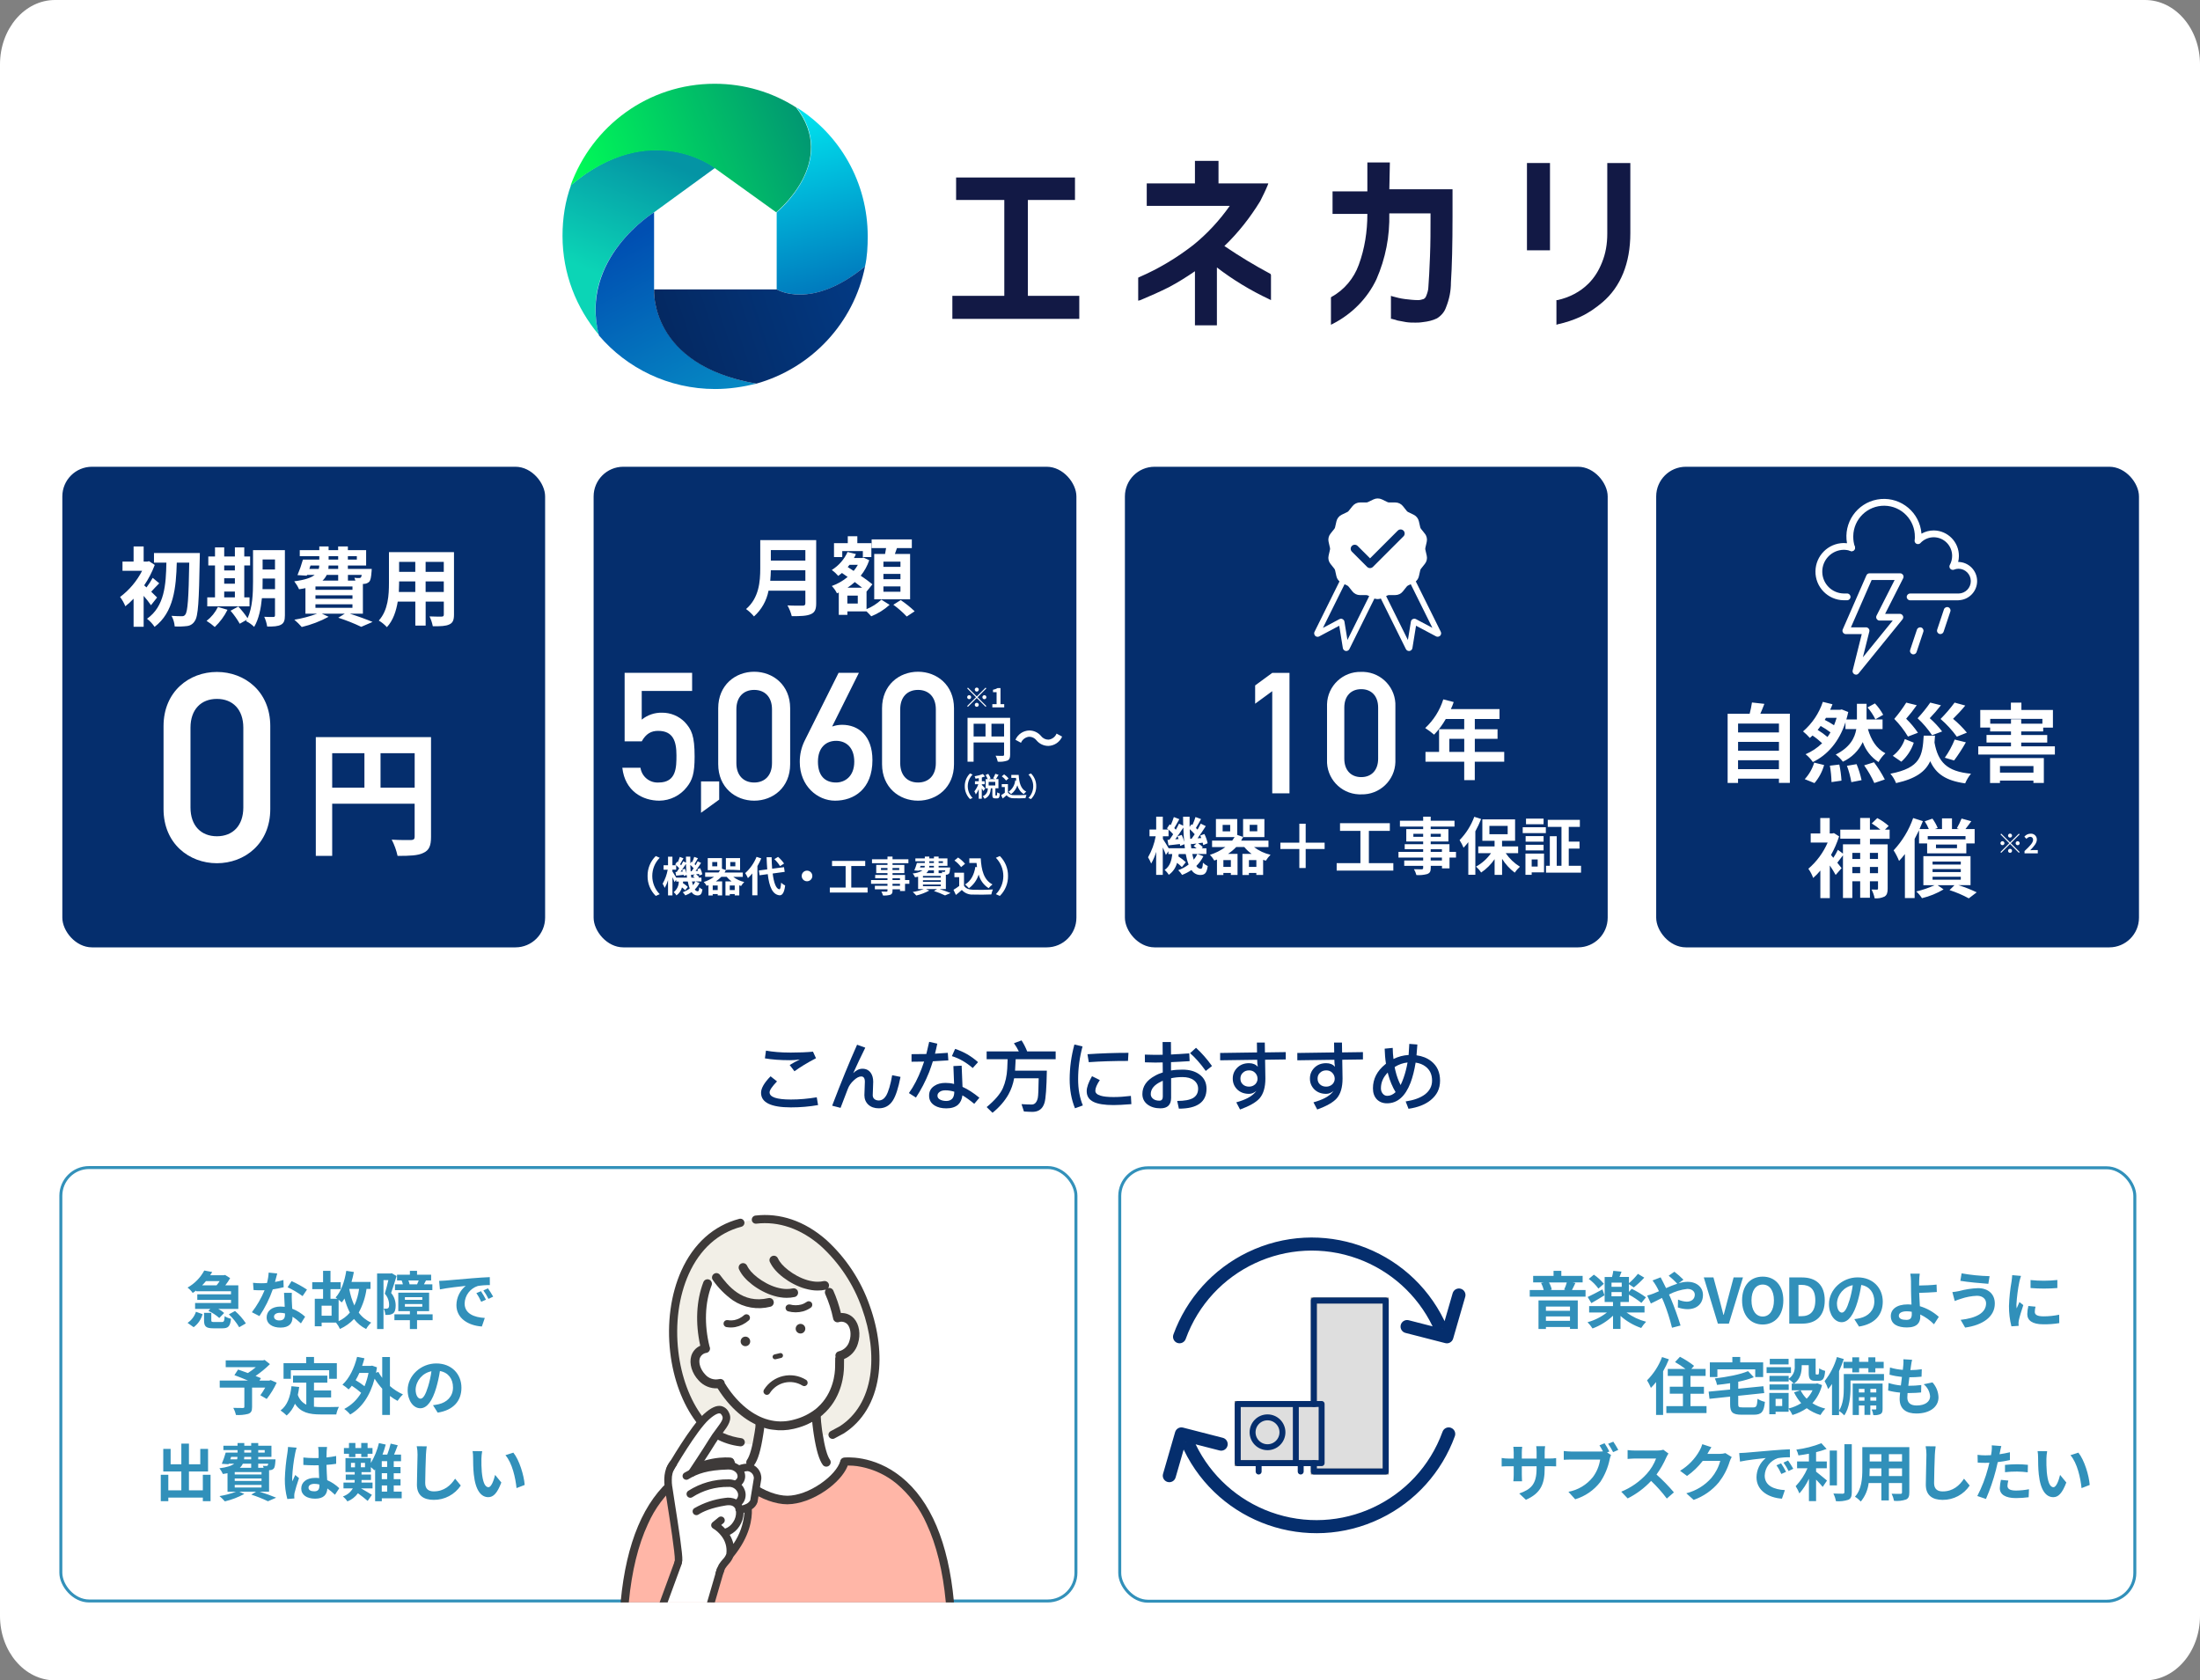 <svg height="566.11" viewBox="0 0 741.22 566.11" width="741.22" xmlns="http://www.w3.org/2000/svg" xmlns:xlink="http://www.w3.org/1999/xlink"><rect x="0" y="0" width="741.22" height="566.11" fill="#808080" stroke="none"/><clipPath id="a"><path d="m204.89 405.94h119.38v133.93h-119.38z"/></clipPath><linearGradient id="b" gradientTransform="matrix(1 0 0 -1 -180.52 272.54)" gradientUnits="userSpaceOnUse" x1="400.31" x2="382.46" y1="220.15" y2="179.8"><stop offset="0" stop-color="#0494a4"/><stop offset="1" stop-color="#0bd5b6"/></linearGradient><linearGradient id="c" gradientTransform="matrix(1 0 0 -1 -180.52 272.54)" gradientUnits="userSpaceOnUse" x1="467.64" x2="379.01" y1="238.98" y2="203.66"><stop offset="0" stop-color="#018178"/><stop offset="1" stop-color="#00fa57"/></linearGradient><linearGradient id="d" gradientTransform="matrix(1 0 0 -1 -180.52 272.54)" gradientUnits="userSpaceOnUse" x1="441.05" x2="462.96" y1="248.27" y2="167.46"><stop offset="0" stop-color="#00fffb"/><stop offset="1" stop-color="#006cb7"/></linearGradient><linearGradient id="e" gradientTransform="matrix(1 0 0 -1 -180.52 272.54)" gradientUnits="userSpaceOnUse" x1="431.18" x2="388.83" y1="107.8" y2="190.41"><stop offset="0" stop-color="#09a6cc"/><stop offset="1" stop-color="#004fb2"/></linearGradient><linearGradient id="f" gradientTransform="matrix(1 0 0 -1 -180.52 272.54)" gradientUnits="userSpaceOnUse" x1="483.57" x2="354.75" y1="180.66" y2="138.29"><stop offset="0" stop-color="#023d8a"/><stop offset="1" stop-color="#061b47"/></linearGradient><path d="m18.53 0h704.16c10.23 0 18.53 9.71 18.53 21.69v522.73c0 11.98-8.3 21.69-18.53 21.69h-704.16c-10.23 0-18.53-9.71-18.53-21.69v-522.73c0-11.98 8.3-21.69 18.53-21.69z" fill="#fff"/><g fill="#052e6d"><path d="m261.79 364.32c-1.66 1.74-2.5 2.96-2.5 3.69 0 1.61 2.39 2.42 7.18 2.42 2.86 0 5.77-.26 8.71-.75l.44 2.62c-2.94.52-5.98.78-9.15.78-6.71 0-10.06-1.64-10.06-4.91 0-1.54 1.07-3.38 3.2-5.56zm4.37-9.7c3.02 0 5.62-.11 7.75-.31l1.01 2.21c-2.91 1.51-5.33 2.99-7.25 4.39l-1.61-2.11c1.2-.73 2.34-1.35 3.43-1.85-1.17.16-2.29.23-3.33.23-3.33 0-6.14-.21-8.45-.62l.36-2.6c2.34.42 5.04.65 8.09.65z"/><path d="m291.53 352.96c-1.48 2.99-2.83 5.85-4.06 8.58.47-.47.96-.83 1.48-1.09s1.07-.39 1.61-.39c1.2 0 2.13.44 2.81 1.38.55.78.83 1.79.83 3.02 0 .29-.03 1.07-.08 2.31-.05 1.25-.08 2-.08 2.21 0 .52.18.96.55 1.28.36.31.86.49 1.48.49.99 0 1.82-.54 2.47-1.59.78-1.33 1.48-3.64 2.05-6.92l2.81.57c-.73 3.74-1.59 6.4-2.57 7.93-1.12 1.77-2.7 2.65-4.76 2.65-1.46 0-2.63-.42-3.51-1.22-.88-.83-1.33-1.9-1.33-3.2 0-.21.03-.96.08-2.21s.08-2.03.08-2.31c0-1.2-.42-1.79-1.22-1.79-.73 0-1.56.42-2.5 1.3-.94.86-1.61 1.79-2 2.83l-2.47 6.45-2.83-.73c2.99-7.85 5.8-14.69 8.4-20.54z"/><path d="m319.53 357.24c-1.72.13-3.46.23-5.23.31-.39 1.25-.81 2.44-1.25 3.64-1.25 3.12-2.73 5.98-4.45 8.58l-2.37-1.51c1.66-2.31 3.07-5.04 4.26-8.19.29-.78.57-1.59.86-2.42-1.4.03-2.81.05-4.24.05v-2.55c1.72 0 3.38-.03 4.99-.05.34-1.33.65-2.71.96-4.11l2.73.62c-.23 1.14-.49 2.29-.78 3.38 1.51-.08 2.96-.18 4.32-.29l.18 2.52zm4.76 8.92c1.82.83 3.72 2.05 5.69 3.67l-1.74 2.05c-1.51-1.25-2.83-2.18-3.98-2.86-.18 1.38-.68 2.44-1.48 3.17-.94.81-2.24 1.22-3.95 1.22-1.56 0-2.86-.31-3.9-.94-1.27-.78-1.9-1.87-1.9-3.33s.57-2.52 1.77-3.3c.99-.68 2.24-1.01 3.74-1.01.94 0 1.92.1 2.91.36-.05-1.54-.13-3.54-.23-6.03l2.78-.13c.13 3.17.23 5.54.29 7.12zm-5.74 1.17c-.81 0-1.46.15-1.95.52-.52.36-.75.78-.75 1.3 0 .62.34 1.09 1.07 1.4.52.23 1.17.37 1.92.37.88 0 1.56-.29 2.03-.81.42-.52.65-1.3.65-2.31-1.01-.31-2-.47-2.96-.47zm7.33-12.14c1.25.73 2.47 1.61 3.64 2.65l-1.79 1.98c-1.09-.94-2.21-1.74-3.38-2.42s-2.39-1.2-3.64-1.59l1.09-2.44c1.4.47 2.78 1.07 4.08 1.82z"/><path d="m343.27 354.23c-.47-.96-1.01-1.87-1.66-2.76l2.57-.96c.68 1.04 1.33 2.29 1.9 3.72h9.59v2.63h-13.47c-.05.99-.1 2.26-.21 3.85h10.71c-.1 5.77-.36 9.39-.78 10.79-.6 2.03-1.92 3.04-3.95 3.09-.86 0-1.85-.05-2.99-.13l-.81-2.47c1.38.08 2.55.13 3.51.13 1.01-.05 1.66-.81 1.98-2.26.16-.81.23-2.99.29-6.58h-8.27c-.36 1.98-.99 3.77-1.9 5.41-1.27 2.26-3.07 4.34-5.38 6.21l-1.98-1.92c2.76-2.29 4.58-4.42 5.46-6.37.86-1.95 1.35-4.16 1.48-6.61.05-1.3.1-2.34.13-3.14h-7.07v-2.63h10.84z"/><path d="m364.72 352.56c-.99 3.69-1.48 7.38-1.48 11.05 0 3.3.52 6.24 1.59 8.81l-2.65.96c-1.2-2.94-1.79-6.19-1.79-9.78 0-3.82.52-7.72 1.59-11.7l2.76.65zm5.83 11.32c-1.01 1.51-1.51 2.7-1.51 3.59 0 .75.57 1.3 1.74 1.66.99.31 2.47.47 4.39.47 1.79 0 3.74-.13 5.85-.39l.16 2.78c-2.65.21-4.65.31-6.01.31-3.04 0-5.28-.36-6.73-1.07-1.56-.75-2.31-1.95-2.31-3.61 0-1.3.6-2.99 1.79-5.04zm9.49-6.45c-4.81 0-9.21.13-13.21.42l-.44-2.68c4.58-.31 9.18-.47 13.81-.47z"/><path d="m400.81 357.5c-2.39.16-4.47.26-6.27.34v2.81c1.2-.21 2.5-.29 3.85-.29 2.37 0 4.29.54 5.77 1.66 1.56 1.14 2.34 2.76 2.34 4.78 0 4.47-3.12 6.71-9.31 6.71l-.57-2.6c2.44 0 4.24-.34 5.36-.99 1.12-.68 1.69-1.72 1.69-3.12 0-1.2-.49-2.13-1.43-2.86-.96-.73-2.24-1.07-3.85-1.07-1.35 0-2.63.13-3.82.39v6.58c0 2.37-1.2 3.56-3.59 3.56-1.77 0-3.22-.44-4.37-1.3-1.14-.88-1.72-2.05-1.72-3.51 0-2.57 1.4-4.63 4.24-6.16.81-.47 1.69-.83 2.63-1.12 0-1.2-.03-2.34-.03-3.38-.94.03-1.74.05-2.44.05-1.2 0-2.39-.03-3.54-.08l-.03-2.6c1.27.05 2.44.08 3.51.08.83 0 1.66-.03 2.5-.03 0-1.61-.03-3.04-.03-4.29h2.81c0 1.22.03 2.63.03 4.21 2-.1 4.06-.23 6.14-.39l.13 2.6zm-9.59 6.87c-2.34 1.09-3.51 2.52-3.51 4.24 0 .62.26 1.17.81 1.59.52.42 1.22.62 2.11.62.75 0 1.14-.47 1.14-1.38v-5.3c-.21.05-.39.13-.55.23zm17.13-5.23-2.11 1.66c-1.79-2.5-3.56-4.5-5.28-5.98l2-1.82c1.92 1.77 3.72 3.8 5.38 6.14z"/><path d="m426.13 351.26.05 3.3 7.02-.1v2.47l-6.97.1c.05 3.43.08 5.56.1 6.34 0 2.94-.65 5.15-1.95 6.66-1.2 1.35-3.38 2.6-6.58 3.77l-1.27-2.42c1.51-.42 2.81-.91 3.87-1.46 1.3-.68 2.26-1.48 2.89-2.39-.75.65-1.59.99-2.47.99-1.72 0-3.07-.55-4.08-1.59-.94-.99-1.4-2.16-1.4-3.56s.47-2.55 1.4-3.54c1.04-1.09 2.39-1.64 4.08-1.64 1.25 0 2.24.39 2.96 1.22-.13-.68-.21-1.48-.21-2.37l-12.48.18v-2.47l12.43-.18-.05-3.33h2.65zm-7.46 10.22c-.52.52-.75 1.14-.75 1.9s.23 1.4.75 1.9c.52.52 1.25.81 2.16.81.83 0 1.53-.29 2.11-.83.49-.52.75-1.14.75-1.82 0-.78-.29-1.46-.81-2-.55-.57-1.22-.83-2.05-.83-.88 0-1.61.29-2.16.88z"/><path d="m452.13 351.26.05 3.3 7.02-.1v2.47l-6.97.1c.05 3.43.08 5.56.1 6.34 0 2.94-.65 5.15-1.95 6.66-1.2 1.35-3.38 2.6-6.58 3.77l-1.27-2.42c1.51-.42 2.81-.91 3.87-1.46 1.3-.68 2.26-1.48 2.89-2.39-.75.65-1.59.99-2.47.99-1.72 0-3.07-.55-4.08-1.59-.94-.99-1.4-2.16-1.4-3.56s.47-2.55 1.4-3.54c1.04-1.09 2.39-1.64 4.08-1.64 1.25 0 2.24.39 2.96 1.22-.13-.68-.21-1.48-.21-2.37l-12.48.18v-2.47l12.43-.18-.05-3.33h2.65zm-7.46 10.22c-.52.52-.75 1.14-.75 1.9s.23 1.4.75 1.9c.52.52 1.25.81 2.16.81.83 0 1.53-.29 2.11-.83.49-.52.75-1.14.75-1.82 0-.78-.29-1.46-.81-2-.55-.57-1.22-.83-2.05-.83-.88 0-1.61.29-2.16.88z"/><path d="m477.54 351.89c-.08 1.25-.18 2.47-.29 3.64 1.92.26 3.59.91 4.97 2 1.98 1.56 2.96 3.74 2.96 6.53s-1.07 4.86-3.17 6.58c-1.87 1.51-4.37 2.47-7.46 2.91l-.96-2.47c2.76-.42 4.94-1.2 6.53-2.39 1.56-1.22 2.37-2.76 2.37-4.63 0-2.05-.73-3.61-2.16-4.71-.94-.73-2.05-1.17-3.38-1.35-.42 2.6-.99 4.86-1.72 6.79-1.77 4.6-4.42 6.92-7.93 6.92-1.43 0-2.57-.47-3.43-1.35-.88-.94-1.3-2.16-1.3-3.72 0-3.15 1.38-5.82 4.13-8.06l.26-.21c-.26-1.61-.39-3.3-.44-5.07l2.71-.26c.03 1.3.1 2.55.26 3.74 1.61-.81 3.3-1.25 5.1-1.35.1-1.22.18-2.47.23-3.74l2.73.21zm-9.83 10.09-.16-.62c-1.53 1.56-2.29 3.3-2.29 5.28 0 .73.21 1.33.62 1.82.39.47.88.73 1.51.73 1.01 0 1.95-.42 2.81-1.25-1.07-1.77-1.9-3.77-2.5-5.96zm2.18-2.5c.05.42.16.86.26 1.27.42 1.77 1.01 3.38 1.74 4.81.36-.73.7-1.53 1.01-2.44.57-1.61 1.01-3.35 1.33-5.17-1.53.16-2.99.68-4.34 1.53z"/><rect height="161.92" rx="10" width="162.66" x="21" y="157.25"/></g><path d="m52.92 201.29c-.32-.35-1.1-1.1-1.97-1.94.78-.81 1.68-1.86 2.7-2.84l-2.2-1.83c-.62 1.12-1.31 2.2-2.09 3.22-.29-.26-.55-.49-.78-.7 1.46-2.14 2.65-4.45 3.56-6.87l-1.94-1.28-.55.15h-1.25v-5.1h-3.39v5.1h-3.74v3.1h6.61c-1.77 3.47-4.31 6.48-7.42 8.82.72.96 1.32 2.01 1.77 3.13.99-.78 1.92-1.63 2.78-2.55v9.45h3.39v-10.41c.88 1 1.71 2.06 2.47 3.16l2.06-2.61zm-1.04-14.99v3.25h4.18c-.15 7.4-.58 14.73-6.53 18.91.99.76 1.86 1.68 2.55 2.73 6.47-4.9 7.25-13.25 7.48-21.63h4.2c-.2 11.86-.52 16.53-1.33 17.49-.23.37-.64.58-1.07.55-.7 0-2.06 0-3.57-.12.61 1.1.97 2.32 1.07 3.57 1.4.08 2.81.03 4.21-.14 1.09-.14 2.05-.78 2.58-1.74 1.13-1.57 1.39-6.61 1.65-21.11.03-.46.03-1.74.03-1.74h-15.46zm23.66 12.99h3.6v1.97h-3.6zm3.6-8.79v1.68h-3.6v-1.68zm-3.6 4.32h3.6v1.83h-3.6zm8.53 6.44h-1.77v-10.76h1.97v-3.02h-1.97v-3.07h-3.16v3.07h-3.6v-3.07h-3.1v3.07h-2.26v3.02h2.26v10.76h-2.61v3.02h14.24zm-10.64 3.22c-.9 1.84-2.21 3.45-3.83 4.7.98.6 1.9 1.29 2.76 2.06 1.76-1.66 3.22-3.63 4.29-5.8zm15.02-6c.03-.9.03-1.74.03-2.49v-1.07h4.18v3.57h-4.21zm4.2-10v3.39h-4.17v-3.39zm3.33-3.14h-10.73v10.64c0 3.77-.15 8.67-1.83 12.3-.94-1.4-1.98-2.71-3.13-3.94l-2.61 1.42c1.17 1.36 2.21 2.83 3.1 4.38l2.41-1.37c-.09.17-.2.32-.29.49 1.01.49 1.93 1.15 2.73 1.94 1.57-2.61 2.29-6.24 2.61-9.66h4.41v5.71c0 .46-.14.61-.58.61-.41 0-1.8.03-3.04-.06.48 1.04.81 2.14.99 3.28 2.15.03 3.62-.06 4.64-.61s1.33-1.45 1.33-3.16v-21.98zm10.3 18.24h12.47v1.19h-12.47zm7.66-9.89v1.91h-5.28c.6-.53 1.08-1.19 1.42-1.91zm-9.34-3.16h2.96c0 .38-.06.77-.17 1.13h-3.16l.38-1.13zm6.12-3.16h3.22v1.16h-3.22zm9.51 0v1.16h-3.02v-1.16zm-6.29 4.29h-3.31l.09-1.13h3.22zm7.92 2.03c-.01.3-.1.59-.26.84-.16.17-.39.24-.61.2-.53.02-1.07 0-1.59-.09.14.31.26.63.35.96h-2.52v-1.91h4.64zm-3.1 5.02h-12.47v-1.13h12.47zm0 3.01h-12.47v-1.16h12.47zm3.51 5.02v-10c.17 0 .32-.03.43-.03.63-.02 1.22-.27 1.68-.7.49-.52.67-1.57.81-3.45.03-.32.06-.9.06-.9h-8.04v-1.13h6.15v-5.19h-6.15v-1.25h-3.28v1.25h-3.22v-1.25h-3.13v1.25h-6.58v2.03h6.58v1.16h-5.52c-.5 1.78-1.11 3.52-1.83 5.22l3.13.2.09-.26h2.56c-1.19.96-3.28 1.68-6.87 2.15.64.83 1.19 1.72 1.62 2.68.78-.12 1.48-.23 2.15-.38v8.61h3.94c-2.49.93-5.06 1.61-7.68 2.03.9.75 1.73 1.58 2.5 2.46 3.15-.75 6.2-1.91 9.05-3.45l-2.29-1.04h7.74l-2.2 1.36c2.65.85 5.23 1.87 7.74 3.07l3.82-1.65c-1.83-.78-4.87-1.89-7.66-2.78h4.38zm21.13-7.3v-3.57h6.12v3.57zm-9.02 0c.06-1.07.09-2.12.09-3.05v-.52h5.45v3.57zm5.54-10.15v3.36h-5.45v-3.36zm9.6 3.36h-6.12v-3.36h6.12zm3.43-6.64h-21.9v10.35c0 4.06-.26 9.22-3.42 12.7 1.01.61 1.93 1.37 2.73 2.23 2.09-2.26 3.13-5.45 3.65-8.61h5.92v8.09h3.48v-8.09h6.12v4.35c0 .52-.2.7-.75.7-.52 0-2.44.03-4.06-.06.51 1.05.88 2.16 1.1 3.31 2.61.03 4.38-.03 5.57-.61 1.16-.52 1.57-1.45 1.57-3.31v-21.05z" fill="#fff"/><path d="m128.21 265.35v-11.59h11.5v11.59zm-16.29-11.59h10.86v11.59h-10.86zm33.3-5.43h-38.82v40.02h5.52v-17.57h27.78v11.13c0 .78-.32 1.06-1.2 1.1-.92 0-3.91.05-6.53-.14.9 1.73 1.56 3.57 1.98 5.48 4.09 0 6.85-.09 8.69-1.01 1.93-.87 2.58-2.39 2.58-5.38z" fill="#fff"/><path d="m81.98 272.04c0 6.14-3.56 9.7-8.9 9.7s-8.9-3.56-8.9-9.7v-26.88c0-6.14 3.56-9.7 8.9-9.7s8.9 3.56 8.9 9.7zm-26.88.53c0 11.66 8.63 18.25 17.98 18.25s17.98-6.59 17.98-18.25v-27.95c0-11.66-8.63-18.24-17.98-18.24s-17.98 6.59-17.98 18.25z" fill="#fff"/><rect fill="#052e6d" height="161.92" rx="10" width="162.66" x="200" y="157.25"/><path d="m259.51 195.67c.12-1.22.17-2.44.2-3.54h11.63v3.54zm11.83-10.35v3.54h-11.63v-3.54zm3.65-3.36h-18.85v9.54c0 4.41-.41 9.95-4.78 13.69 1 .71 1.89 1.55 2.67 2.49 2.54-2.28 4.26-5.32 4.9-8.67h12.41v4.2c0 .61-.23.84-.93.84-.64 0-3.07.03-5.1-.09.64 1.14 1.13 2.36 1.45 3.63 2.99 0 5.02-.06 6.41-.67 1.33-.57 1.82-1.56 1.82-3.65v-21.32zm28.39 9.02h-5.74v-1.77h5.74zm0 4.14h-5.74v-1.77h5.74zm0 4.24h-5.74v-1.8h5.74zm-8.84-12.73v15.28h12.09v-15.28h-5.13c.23-.61.46-1.28.7-1.97h5.01v-2.93h-13.54v2.93h4.87c-.12.64-.23 1.33-.35 1.97zm-10.76-.96h6.93v2h2.87v-4.67h-4.73v-2.35h-3.22v2.35h-4.64v4.67h2.78v-2zm5.22 17.66h-3.51v-2.67h3.51zm-3.45-5.34c.86-.57 1.67-1.2 2.44-1.89.87.67 1.74 1.3 2.47 1.89h-4.9zm3.48-7.71c-.4.73-.88 1.42-1.42 2.06l-2-1.3c.2-.26.41-.49.61-.75h2.81zm2.9 8.93.06.06 1.94-2.41c-1.26-1.04-2.58-2-3.94-2.9 1.26-1.56 2.23-3.32 2.87-5.22l-1.94-.9-.52.15h-2.7c.25-.43.48-.87.67-1.33l-2.81-.7c-1.13 2.5-2.98 4.61-5.31 6.06.8.58 1.53 1.25 2.17 2 .43-.3.85-.63 1.25-.98l1.91 1.33c-1.58 1.33-3.39 2.36-5.33 3.05.7.73 1.29 1.56 1.74 2.47l.61-.26v7.51h2.9v-1.16h6.44c.56.52 1.09 1.07 1.6 1.65 2.27-.91 4.36-2.22 6.18-3.86l-2.78-1.74c-1.46 1.36-3.15 2.44-4.99 3.19v-6zm9.05 4.53c1.63 1.18 3.14 2.51 4.52 3.97l2.67-1.77c-1.46-1.38-3.03-2.64-4.7-3.77z" fill="#fff"/><path d="m218.18 295.12c-.04 2.52.96 4.95 2.76 6.72l1.33-.59c-1.61-1.63-2.51-3.84-2.51-6.13s.89-4.5 2.51-6.13l-1.33-.59c-1.8 1.77-2.8 4.2-2.76 6.72zm16.1 1.84c-.21.46-.49.89-.81 1.27-.11-.38-.22-.81-.32-1.27zm-6.44-1.28c-.34-.59-1.01-1.67-1.3-2.1v-.6h1.27v-1.49c.37.32.72.66 1.03 1.04-.28.45-.57.87-.84 1.23l-.43.03.22 1.23c.78-.08 1.65-.2 2.56-.29.03.15.04.29.06.42l.95-.38c.04.31.08.62.11.91h-3.64zm2-2.7c.09.21.16.42.22.63l-.76.06c.6-.78 1.26-1.76 1.82-2.63.03 1.12.1 2.2.2 3.22-.13-.54-.31-1.06-.55-1.57l-.94.29zm2.85.58c-.06-.7-.1-1.41-.11-2.17.4.35.78.73 1.12 1.13-.24.36-.48.71-.7 1.01zm.23 2.12c-.07-.42-.13-.85-.17-1.32l.08.39c.39-.04.8-.1 1.23-.14l-.63.55c.23.16.46.33.67.52h-1.19zm1.45 1.29h1.96v-1.29h-1.06l.27-.24c-.32-.34-.67-.63-1.06-.88l1.04-.14c.05.18.08.36.11.55l.99-.42c-.15-.72-.4-1.42-.73-2.07l-.94.34c.08.18.17.38.24.57l-.84.06c.62-.83 1.29-1.85 1.85-2.73l-1.13-.56c-.2.41-.45.88-.71 1.34l-.36-.36c.35-.55.76-1.3 1.15-2l-1.25-.46c-.19.61-.42 1.21-.69 1.79l-.22-.17-.41.59c-.01-.74-.01-1.5 0-2.28h-1.47c0 .69.01 1.36.03 2.02l-.94-.46c-.2.42-.43.88-.71 1.36-.1-.11-.22-.24-.35-.36.34-.56.74-1.33 1.13-2l-1.23-.48c-.2.61-.43 1.22-.69 1.81l-.24-.18-.62.91c.1.08.21.17.31.27h-1.25v-2.88h-1.48v2.88h-1.5v1.51h1.39c-.3 1.66-.87 3.25-1.71 4.72.27.45.51.92.7 1.41.48-.83.85-1.71 1.12-2.63v5.16h1.49v-6.16c.28.62.56 1.26.7 1.68l.56-.82v.63h.87c.02 1.39-.62 2.71-1.72 3.57.38.3.7.67.94 1.09.92-.65 1.58-1.6 1.86-2.69.38.29.75.61 1.08.95l.9-1.11c-.51-.48-1.07-.91-1.67-1.29.03-.17.06-.35.07-.53h1.58c.14.8.36 1.59.64 2.35-.71.54-1.5.96-2.34 1.26.33.32.62.68.87 1.06.75-.28 1.46-.65 2.11-1.1.41.68 1.13 1.1 1.92 1.12 1.09 0 1.48-.42 1.74-2-.4-.19-.76-.45-1.08-.76-.07 1.11-.2 1.37-.55 1.37-.4-.04-.76-.28-.94-.64.64-.63 1.18-1.36 1.58-2.17l-1.3-.49zm11.5 2.9v-1.54h1.67v1.54zm-4.06 0h-1.68v-1.54h1.68zm-.15-8h-1.69v-1.46h1.69zm4.38-1.46h1.71v1.46h-1.71zm4.22 5v-1.46h-6.13c.16-.26.31-.52.43-.8s4.79.01 4.79.01v-4.06h-4.79v4.02l-1.32-.45v-3.57h-4.79v4.06h4.2c-.17.27-.35.53-.55.78h-4.52v1.46h3c-1.06.76-2.23 1.36-3.47 1.75.38.38.71.81.98 1.28.21-.07.41-.14.6-.22v3.47h1.44v-.46h1.68v.45h1.5v-4.72h-2.14c.67-.44 1.29-.96 1.85-1.54h1.82c.48.59 1.03 1.1 1.65 1.54h-2.07v4.73h1.46v-.46h1.67v.45h1.53v-3.39c.2.07.41.14.62.2.29-.49.65-.93 1.05-1.33-1.35-.3-2.61-.9-3.71-1.74h3.23zm13.91-4.48c-.58-.83-1.26-1.59-2.02-2.25l-1.25.77c.74.7 1.38 1.49 1.92 2.35l1.34-.87zm-9.28-2.24c-.84 2.09-2.14 3.96-3.82 5.46.36.54.67 1.1.92 1.69.53-.48 1.01-1.01 1.46-1.57v7.35h1.74v-9.84c.49-.83.92-1.69 1.3-2.58l-1.59-.52zm9.49 5.03-.24-1.57-3.99.52c-.1-1.19-.15-2.51-.18-3.88h-1.69c.04 1.47.13 2.84.22 4.1l-2.83.38.24 1.61 2.76-.38c.5 4.27 1.61 6.9 3.98 7.13.78.04 1.54-.6 1.89-3.3-.5-.25-.95-.57-1.36-.95-.11 1.55-.28 2.25-.6 2.23-1.12-.14-1.86-2.21-2.25-5.32l4.06-.56zm7.52-.4c-.99 0-1.79.8-1.79 1.79s.8 1.79 1.79 1.79 1.79-.8 1.79-1.79-.8-1.79-1.79-1.79zm14.91 5.69v-7.24h4.7v-1.73h-11.18v1.74h4.58v7.24h-5.33v1.68h12.73v-1.68h-5.49zm16.41-.59h-2.52v-.66h2.52zm-2.52-2.53h2.52v.6h-2.52zm-3.89-2.79v-.67h2.2v.67zm6.16-.67v.67h-2.27v-.67zm3.4 4.06h-1.45v-1.72h-4.21v-.62h3.98v-2.77h-3.98v-.57h5.35v-1.32h-5.35v-.91h-1.7v.91h-5.22v1.32h5.22v.57h-3.79v2.77h3.79v.62h-4.14v1.12h4.14v.6h-5.54v1.27h5.54v.66h-4.25v1.2h4.25v.43c0 .25-.08.34-.35.35-.22 0-1.05 0-1.72-.03.24.41.43.85.55 1.32.83.06 1.67-.02 2.48-.24.55-.24.74-.57.74-1.4v-.43h2.52v.57h1.69v-2.44h1.46v-1.27zm4.59 1.51h6.02v.57h-6.02zm3.7-4.77v.92h-2.55c.29-.26.52-.57.69-.92zm-4.51-1.53h1.43c0 .19-.03.37-.08.55h-1.53zm2.95-1.53h1.55v.56h-1.56v-.56zm4.6 0v.56h-1.46v-.56zm-3.04 2.08h-1.6l.04-.55h1.55v.55zm3.82.98c0 .14-.05.28-.13.41-.07.08-.19.12-.29.1-.26.01-.52 0-.77-.04.07.15.13.3.17.46h-1.22v-.93zm-1.5 2.42h-6.02v-.55h6.02zm0 1.45h-6.02v-.56h6.02zm1.7 2.43v-4.83c.08 0 .15-.01.21-.01.3 0 .59-.13.81-.34.24-.25.32-.76.39-1.67.01-.15.03-.43.03-.43h-3.88v-.55h2.97v-2.51h-2.97v-.6h-1.58v.6h-1.56v-.6h-1.51v.6h-3.18v.98h3.18v.56h-2.66c-.24.86-.54 1.7-.88 2.52l1.51.1.04-.13h1.23c-1 .63-2.14.98-3.32 1.04.31.4.57.83.78 1.29.38-.06.71-.11 1.04-.18v4.16h1.9c-1.2.45-2.44.78-3.71.98.43.36.83.76 1.2 1.19 1.52-.36 3-.92 4.37-1.67l-1.1-.5h3.74l-1.06.66c1.28.41 2.53.9 3.74 1.48l1.85-.8c-.88-.38-2.35-.91-3.7-1.34h2.11zm9.94-7.47c-.43 2.67-1.51 4.76-3.47 5.92.47.38.9.8 1.29 1.26 1.56-1.14 2.72-2.76 3.29-4.61.49 1.91 1.7 3.55 3.36 4.6.38-.48.82-.9 1.3-1.27-2.91-1.46-3.75-4.83-3.96-8.79h-3.85v1.57h2.44c.04.48.1.95.15 1.41l-.54-.09zm-3.48-1.05c-.68-.81-1.46-1.52-2.34-2.11l-1.23 1.01c.86.62 1.62 1.37 2.25 2.21zm-.35 3h-3.23v1.52h1.61v2.95c-.61.47-1.25.9-1.92 1.29l.81 1.74c.77-.59 1.39-1.13 2-1.68.95 1.07 2.35 1.65 3.78 1.55 1.67.07 4.48.04 6.16-.04.12-.58.29-1.14.52-1.68-1.86.14-5.01.18-6.65.11-1.46-.06-2.51-.43-3.08-1.37zm14.83 1.11c.04-2.52-.96-4.95-2.76-6.72l-1.33.59c1.61 1.63 2.51 3.84 2.51 6.13s-.89 4.5-2.51 6.13l1.33.59c1.8-1.77 2.8-4.2 2.76-6.72z" fill="#fff"/><path d="m334.04 248.12v-4.28h4.25v4.28zm-6.01-4.28h4.01v4.28h-4.01zm12.3-2.01h-14.35v14.79h2.04v-6.49h10.27v4.11c0 .29-.12.39-.44.41-.34 0-1.44.02-2.41-.05.33.64.58 1.32.73 2.02 1.09.1 2.18-.03 3.21-.37.71-.32.95-.89.95-1.99z" fill="#fff"/><path d="m260.1 257.09c0 4.14-2.4 6.54-6 6.54s-6-2.4-6-6.54v-18.12c0-4.14 2.4-6.54 6-6.54s6 2.4 6 6.54zm-18.12.36c0 7.86 5.82 12.3 12.12 12.3s12.12-4.44 12.12-12.3v-18.84c0-7.86-5.82-12.3-12.12-12.3s-12.12 4.44-12.12 12.3zm29.1-7.86c-1.09 2.22-1.64 4.67-1.62 7.14 0 8.04 5.94 13.02 11.88 13.02 6.36 0 12.6-3.9 12.6-13.68 0-8.28-4.8-11.88-10.2-11.88-1.1 0-2.2.18-3.24.54h-.12l9-18.06h-6.84zm10.62 0c3.36 0 6.12 2.22 6.12 7.02 0 5.1-3.3 7.02-6.12 7.02-3.72 0-6.12-2.22-6.12-7.02s2.76-7.02 6.12-7.02zm33.6 7.5c0 4.14-2.4 6.54-6 6.54s-6-2.4-6-6.54v-18.12c0-4.14 2.4-6.54 6-6.54s6 2.4 6 6.54zm-18.12.36c0 7.86 5.82 12.3 12.12 12.3s12.12-4.44 12.12-12.3v-18.84c0-7.86-5.82-12.3-12.12-12.3s-12.12 4.44-12.12 12.3z" fill="#fff"/><path d="m210.45 249.77h5.76c1.44-2.58 3.18-3.54 5.52-3.54 5.04 0 6.18 3.48 6.18 8.22 0 4.02 0 9.18-6 9.18-3.03.19-5.69-1.98-6.12-4.98h-6.12c.9 7.98 6.96 11.1 12.48 11.1 3.61-.04 7.01-1.71 9.24-4.56 1.86-2.34 2.64-4.56 2.64-10.26 0-7.08-1.02-9.18-3.36-11.7-2.02-2.02-4.76-3.14-7.62-3.12-2.49-.06-4.91.77-6.84 2.34v-9.66h16.98v-6.12h-22.74zm25.74 24.06 6.12-4.44v-6.12h-6.12z" fill="#fff"/><path d="m349.22 249.43c.99 1.2 2.46 1.88 4.01 1.87 2.01-.07 3.81-1.28 4.62-3.13l-1.87-1.02c-.46 1.12-1.5 1.9-2.7 2.04-.99.02-1.93-.44-2.53-1.22-.99-1.2-2.46-1.88-4.01-1.87-2.01.07-3.81 1.28-4.62 3.13l1.87 1.02c.46-1.12 1.5-1.9 2.7-2.04.99-.02 1.93.44 2.54 1.22z" fill="#fff"/><path d="m329.09 233c.37 0 .67-.3.68-.68 0-.37-.3-.67-.68-.67-.37 0-.67.3-.67.68 0 .37.3.67.67.67zm0 1.63-2.97-2.97-.26.26 2.97 2.97-2.98 2.98.26.26 2.98-2.98 2.97 2.97.26-.26-2.97-2.97 2.97-2.97-.26-.26zm-1.89.26c0-.37-.3-.68-.67-.68s-.67.3-.67.67.3.67.67.67.67-.3.67-.67zm3.78 0c0 .37.3.67.68.67.37 0 .67-.3.67-.67s-.3-.68-.67-.68-.68.31-.68.68zm-1.89 1.89c-.37 0-.67.3-.67.68 0 .37.3.67.67.67s.67-.3.68-.68c0-.37-.3-.67-.68-.67zm5.24 1.53h4.01v-1.07h-1.25v-5.42h-.98c-.48.28-1 .47-1.55.56v.82h1.21v4.04h-1.43v1.07z" fill="#fff"/><path d="m325.05 264.89c-.02 1.62.62 3.18 1.77 4.32l.86-.38c-1.04-1.05-1.62-2.47-1.62-3.94 0-1.48.58-2.89 1.62-3.94l-.86-.38c-1.16 1.14-1.8 2.7-1.77 4.32zm6.9.75c-.17-.2-.91-.98-1.15-1.18v-.26h.96v-1h-.96v-1.27c.36-.09.72-.21 1.07-.34l-.71-.82c-.9.35-1.83.6-2.79.75.13.26.23.54.3.82.35-.05.72-.11 1.1-.18v1.05h-1.29v1h1.14c-.32.87-.77 1.68-1.34 2.41.2.32.37.66.49 1.02.4-.55.73-1.15.98-1.78v3.23h1.03v-3.51c.2.29.38.59.54.91l.61-.84zm3.37-1.01h-2.22v-1.22h2.22zm.19 3.38c-.12 0-.14-.03-.14-.3v-2.14h1.02v-3.09h-.83c.26-.38.58-.92.88-1.44l-1.1-.35c-.2.53-.45 1.05-.74 1.54l.7.25h-2.11l.58-.25c-.21-.54-.48-1.06-.82-1.53l-.88.39c.28.44.51.91.7 1.39h-.69v3.09h.72c.08 1.17-.6 2.26-1.7 2.69.25.24.46.53.62.85 1.62-.73 2-1.99 2.12-3.54h.5v2.16c0 .94.17 1.25.97 1.25h.59c.65 0 .89-.34.98-1.63-.32-.08-.63-.21-.91-.4-.02.93-.06 1.06-.19 1.06h-.29zm6.53-5.09c-.13 1.54-.95 2.94-2.23 3.81.3.24.58.51.83.81 1-.73 1.75-1.77 2.12-2.96.32 1.22 1.09 2.28 2.16 2.95.24-.31.53-.58.84-.82-1.87-.94-2.41-3.11-2.55-5.65h-2.48v1.01h1.57c.03.31.06.61.1.91l-.35-.06zm-2.23-.67c-.43-.52-.94-.98-1.5-1.36l-.79.65c.55.4 1.04.88 1.45 1.42zm-.22 1.93h-2.08v.98h1.03v1.9c-.39.3-.81.58-1.23.83l.52 1.12c.5-.38.89-.73 1.29-1.08.61.69 1.51 1.06 2.43 1 1.07.05 2.88.03 3.96-.03.07-.37.19-.74.33-1.09-1.2.09-3.22.12-4.27.07-.77.07-1.52-.26-1.98-.87zm9.53.71c.03-1.62-.61-3.18-1.77-4.32l-.85.38c1.04 1.05 1.62 2.47 1.61 3.94 0 1.48-.58 2.89-1.61 3.94l.85.38c1.16-1.14 1.8-2.7 1.77-4.32z" fill="#fff"/><rect fill="#052e6d" height="161.92" rx="10" width="162.66" x="379" y="157.25"/><path d="m485.43 212.85-8.42-16.97c.52-.46.89-1.06 1.04-1.74l.46-2.02c.05-.19.13-.38.26-.53l1.29-1.62c.63-.78.86-1.8.63-2.77l-.46-2.02c-.04-.19-.04-.4 0-.59l.46-2.02c.22-.97 0-2-.63-2.77l-1.29-1.62c-.12-.16-.21-.34-.26-.53l-.46-2.02c-.22-.97-.87-1.79-1.77-2.22l-1.86-.9c-.18-.09-.34-.21-.46-.37l-1.29-1.62c-.62-.78-1.57-1.24-2.56-1.24h-2.07c-.2 0-.4-.04-.58-.13l-1.86-.9c-.9-.43-1.95-.43-2.84 0l-1.87.9c-.18.09-.38.13-.58.13h-2.07c-1 0-1.94.46-2.56 1.24l-1.3 1.62c-.12.16-.28.28-.46.37l-1.87.9c-.9.43-1.56 1.25-1.78 2.22l-.46 2.02c-.04.19-.13.38-.26.53l-1.29 1.62c-.62.78-.86 1.8-.63 2.77l.46 2.02c.04.19.04.4 0 .59l-.46 2.02c-.23.97 0 1.99.63 2.77l1.29 1.62c.12.16.21.34.26.53l.45 2.02c.15.68.52 1.28 1.04 1.74l-8.41 16.97c-.29.58-.06 1.28.52 1.57.34.17.74.16 1.07-.02l6.73-3.59 1.22 7.53c.08.5.48.89.98.97.06 0 .12.01.18.01.44 0 .85-.25 1.04-.65l8.44-17.02c.7.24 1.46.24 2.16 0l8.44 17.02c.2.4.6.65 1.04.65.06 0 .12 0 .18-.01.5-.07.9-.47.98-.97l1.22-7.53 6.74 3.58c.57.3 1.28.09 1.58-.48.18-.33.18-.73.01-1.07m-31.44 2.79-1.01-6.2c-.11-.64-.71-1.07-1.34-.96-.12.02-.24.06-.36.12l-5.55 2.95 7.29-14.71.9.43c.18.09.34.21.46.37l1.29 1.62c.62.78 1.56 1.24 2.56 1.24h2.07c.2 0 .4.04.58.13l.44.21-7.34 14.8zm23.08-7.05c-.57-.3-1.28-.09-1.58.48-.06.11-.1.23-.12.36l-1.01 6.2-7.34-14.8.44-.21c.18-.09.38-.13.58-.13h2.07c1 0 1.94-.45 2.56-1.24l1.29-1.62c.13-.16.28-.28.46-.37l.9-.43 7.29 14.7-5.55-2.95z" fill="#fff"/><path d="m472.86 180.7c.53-.53.53-1.4 0-1.93s-1.4-.53-1.93 0c-1.16 1.16-2.32 2.32-3.47 3.47l-5.55 5.55-.32.32-3.55-3.55-.64-.64c-.53-.53-1.4-.53-1.93 0s-.53 1.4 0 1.93l4.51 4.51.64.64c.54.52 1.39.52 1.93 0l3.47-3.47 5.55-5.55 1.28-1.28" fill="#052e6d"/><path d="m428.64 267.28h5.81v-40.58h-5.81l-5.76 4.22v6.16l5.76-4.22v34.43zm35.68-11.68c0 3.93-2.28 6.21-5.7 6.21s-5.7-2.28-5.7-6.21v-17.21c0-3.93 2.28-6.21 5.7-6.21s5.7 2.28 5.7 6.21zm-17.22.34c-.27 6.18 4.52 11.41 10.7 11.68.27.01.54.01.81 0 6.18.18 11.34-4.69 11.52-10.87 0-.27 0-.54 0-.81v-17.9c.27-6.18-4.52-11.41-10.7-11.68-.27-.01-.54-.01-.81 0-6.18-.18-11.34 4.69-11.52 10.87v.81z" fill="#fff"/><path d="m488.31 253.32v-4.41h5.02v4.41zm18.5 0h-9.92v-4.41h7.66v-3.22h-7.66v-3.45h8.32v-3.34h-16.39c.37-.77.69-1.56.96-2.38l-3.51-.9c-1.16 3.69-3.26 7.02-6.09 9.66 1.05.67 2.04 1.42 2.99 2.23 1.53-1.59 2.86-3.36 3.94-5.28h6.21v3.45h-8.47v7.63h-4.58v3.31h13.05v6.21h3.56v-6.21h9.92v-3.31z" fill="#fff"/><path d="m403.41 287.72c-.32.69-.73 1.33-1.22 1.91-.17-.57-.34-1.22-.48-1.91zm-9.66-1.93c-.5-.88-1.51-2.5-1.95-3.15v-.9h1.91v-2.23c.56.48 1.08.99 1.55 1.55-.42.67-.86 1.3-1.26 1.85l-.65.04.34 1.85c1.18-.13 2.48-.29 3.84-.44.04.23.06.44.08.63l1.43-.57c.06.46.13.92.17 1.36h-5.46zm3-4.05c.13.31.24.62.34.94l-1.13.08c.9-1.18 1.89-2.65 2.73-3.95.04 1.68.15 3.3.29 4.83-.19-.81-.47-1.6-.82-2.35l-1.41.44zm4.26.88c-.08-1.05-.15-2.12-.17-3.26.61.52 1.17 1.09 1.68 1.7-.36.55-.71 1.07-1.05 1.51l-.46.04zm.36 3.17c-.1-.63-.19-1.28-.25-1.97l.13.59c.59-.06 1.2-.15 1.85-.21l-.94.82c.35.24.69.5 1.01.78h-1.78zm2.16 1.93h2.94v-1.93h-1.6l.4-.36c-.48-.51-1.01-.95-1.6-1.32l1.55-.21c.07.27.13.54.17.82l1.49-.63c-.23-1.08-.6-2.12-1.09-3.11l-1.41.5c.13.27.25.57.36.86l-1.26.08c.92-1.24 1.93-2.77 2.77-4.1l-1.7-.84c-.29.61-.67 1.32-1.07 2.02l-.55-.55c.53-.82 1.13-1.95 1.72-3l-1.87-.69c-.28.92-.63 1.82-1.03 2.69l-.34-.25-.61.88c-.02-1.11-.02-2.25 0-3.42h-2.2c0 1.03.02 2.04.04 3.02l-1.41-.69c-.29.63-.65 1.32-1.07 2.04-.15-.17-.34-.36-.52-.55.5-.84 1.11-2 1.7-3l-1.85-.71c-.3.92-.64 1.82-1.03 2.71l-.36-.27-.92 1.36c.15.13.32.25.46.4h-1.87v-4.33h-2.23v4.33h-2.25v2.27h2.08c-.44 2.49-1.31 4.88-2.57 7.08.41.67.76 1.38 1.05 2.12.72-1.24 1.28-2.57 1.68-3.95v7.75h2.23v-9.24c.42.92.84 1.89 1.05 2.52l.84-1.24v.95h1.3c-.21 2.12-.74 4.12-2.58 5.36.57.45 1.04 1.01 1.41 1.64 1.38-.97 2.36-2.4 2.79-4.03.58.43 1.12.91 1.62 1.43l1.34-1.66c-.77-.72-1.61-1.37-2.5-1.93.04-.25.08-.53.1-.8h2.37c.21 1.2.53 2.39.97 3.53-1.06.81-2.24 1.44-3.5 1.89.49.48.93 1.02 1.3 1.6 1.12-.43 2.18-.99 3.17-1.66.61 1.01 1.69 1.65 2.88 1.68 1.64 0 2.23-.63 2.6-3-.6-.29-1.15-.67-1.62-1.14-.1 1.66-.29 2.06-.82 2.06-.6-.06-1.14-.42-1.41-.97.97-.95 1.77-2.05 2.37-3.26l-1.95-.74zm17.26 4.35v-2.31h2.5v2.31zm-6.09 0h-2.52v-2.31h2.52zm-.23-11.99h-2.54v-2.18h2.54zm6.57-2.19h2.56v2.18h-2.56zm6.33 7.5v-2.19h-9.2c.24-.39.46-.79.65-1.2v.02h7.18v-6.09h-7.18v6.03l-1.97-.67v-5.36h-7.18v6.09h6.3c-.25.4-.53.8-.82 1.18h-6.78v2.18h4.49c-1.59 1.15-3.34 2.03-5.21 2.62.57.57 1.07 1.22 1.47 1.92.31-.1.61-.21.9-.34v5.2h2.16v-.69h2.52v.67h2.25v-7.08h-3.22c1.01-.66 1.94-1.44 2.77-2.31h2.73c.72.88 1.55 1.66 2.48 2.31h-3.11v7.1h2.18v-.69h2.5v.67h2.29v-5.08c.29.1.61.21.92.29.44-.73.97-1.4 1.58-1.99-2.02-.46-3.92-1.34-5.56-2.6h4.85zm18.92.65v-2.14h-6.38v-6.38h-2.14v6.38h-6.38v2.14h6.38v6.39h2.14v-6.39zm14.91 4.75v-10.86h7.06v-2.6h-16.78v2.6h6.87v10.86h-8v2.52h19.09v-2.52zm24.61-.88h-3.78v-.99h3.78zm-3.78-3.8h3.78v.9h-3.78zm-5.84-4.18v-1.01h3.3v1.01zm9.24-1.01v1.01h-3.4v-1.01zm5.1 6.09h-2.18v-2.59h-6.32v-.92h5.96v-4.16h-5.96v-.86h8.02v-1.97h-8.02v-1.36h-2.54v1.36h-7.83v1.97h7.83v.86h-5.69v4.16h5.69v.92h-6.22v1.68h6.22v.9h-8.32v1.91h8.32v.99h-6.38v1.81h6.38v.65c0 .38-.13.5-.52.52-.34 0-1.58 0-2.58-.04.36.62.64 1.28.82 1.97 1.25.09 2.51-.03 3.72-.36.82-.35 1.12-.86 1.12-2.1v-.65h3.78v.86h2.54v-3.65h2.18v-1.91zm6.18-11.82c-1.08 2.94-2.77 5.61-4.95 7.85.52.81.97 1.67 1.34 2.56.56-.6 1.1-1.22 1.6-1.87v10.98h2.37v-14.64c.74-1.34 1.39-2.72 1.95-4.14l-2.31-.75zm5.1 3.06h6.15v2.81h-6.15zm9.68 9.18v-2.27h-5.42v-1.89h4.39v-7.22h-11.03v7.22h4.12v1.89h-5.5v2.27h4.31c-1.32 1.88-3.05 3.43-5.06 4.53.66.59 1.24 1.26 1.72 2 1.79-1.2 3.33-2.73 4.54-4.51v5.31h2.52v-5.42c1.12 1.8 2.57 3.38 4.26 4.66.5-.74 1.09-1.41 1.76-2-1.91-1.17-3.54-2.72-4.8-4.57h4.2zm8.57-11.63h-5.92v1.89h5.92zm-1.99 13.75v2.39h-2.02v-2.39zm2.14-1.98h-6.26v7.16h2.1v-.82h4.16zm-6.2-1.07h6.05v-1.89h-6.05zm6.05-4.81h-6.05v1.87h6.05zm-7.03-1.02h7.79v-1.97h-7.79zm15.51 11.02v-5.8h3.63v-2.35h-3.63v-4.96h3.74v-2.37h-10.81v2.37h4.62v13.1h-1.6v-9.95h-2.33v9.95h-1.28v2.33h11.8v-2.33h-4.14z" fill="#fff"/><rect fill="#052e6d" height="161.92" rx="10" width="162.66" x="558" y="157.25"/><g fill="#fff"><path d="m623.84 185.71c-.62 0-1.13-.5-1.14-1.12 0 0 0 0 0-.01v-.02c0-.63.52-1.13 1.15-1.13s1.13.52 1.13 1.15c0 .62-.51 1.13-1.14 1.13"/><path d="m659.89 202.24h-16.34c-.63 0-1.14-.51-1.14-1.14s.51-1.14 1.14-1.14h16.34c2.31-.04 4.15-1.93 4.11-4.24-.03-2.26-1.86-4.08-4.11-4.11-.53 0-1.05.1-1.53.3-.58.24-1.25-.05-1.48-.63-.13-.32-.11-.67.06-.97.51-.93.77-1.97.77-3.03.02-3.44-2.75-6.25-6.19-6.28-1.71 0-3.34.71-4.49 1.96-.43.46-1.15.48-1.61.05-.28-.26-.41-.65-.34-1.03.06-.36.08-.72.07-1.08.08-5.73-4.5-10.44-10.23-10.52s-10.44 4.5-10.52 10.23v.29c0 1.11.18 2.22.53 3.28.2.6-.12 1.24-.71 1.44-.24.08-.5.08-.74 0-.74-.26-1.52-.39-2.31-.39-4.07.08-7.3 3.44-7.21 7.51.08 3.95 3.26 7.13 7.21 7.21h1.16c.63 0 1.14.51 1.14 1.14s-.51 1.14-1.14 1.14h-1.17c-5.32-.08-9.58-4.45-9.5-9.78.08-5.22 4.28-9.42 9.5-9.5.38 0 .76.02 1.13.07-1.25-6.88 3.31-13.47 10.19-14.73 6.88-1.25 13.47 3.31 14.73 10.19.08.44.14.88.17 1.32 1.26-.72 2.69-1.09 4.14-1.09 4.73.05 8.52 3.92 8.47 8.65 0 .66-.09 1.32-.25 1.96 3.56.03 6.42 2.95 6.39 6.51-.03 3.45-2.78 6.27-6.23 6.39"/><path d="m625.3 227.28c-.63 0-1.14-.52-1.13-1.14 0-.09.01-.18.03-.27l3.06-12.24h-5.37c-.63 0-1.14-.51-1.13-1.14 0-.16.03-.31.1-.45l7.97-18.21c.18-.41.59-.68 1.03-.68h10.34c.63 0 1.14.51 1.14 1.14 0 .18-.04.36-.12.52l-6.09 12h4.97c.63 0 1.14.51 1.14 1.14 0 .26-.09.52-.26.72l-14.79 18.21c-.22.27-.54.42-.88.42m-1.69-15.95h5.09c.63 0 1.14.52 1.13 1.14 0 .09-.01.18-.03.27l-2.17 8.69 10.06-12.38h-4.44c-.63 0-1.14-.51-1.14-1.14 0-.18.04-.36.12-.52l6.09-12h-7.74l-6.97 15.93z"/><path d="m653.75 213.62c-.63 0-1.14-.51-1.14-1.14 0-.12.02-.24.06-.36l2.28-6.83c.2-.59.85-.91 1.45-.71.59.2.9.84.71 1.43l-2.28 6.83c-.16.46-.59.78-1.08.78"/><path d="m644.65 220.45c-.63 0-1.14-.51-1.14-1.14 0-.12.02-.25.06-.36l2.28-6.83c.2-.59.85-.91 1.45-.71.59.2.9.84.71 1.43l-2.28 6.83c-.15.46-.59.78-1.08.78"/><path d="m585.58 259.14v-3.02h13.77v3.02zm13.78-9.2v2.99h-13.77v-2.99zm0-6.17v2.99h-13.77v-2.99zm-6.27-3.31c.46-1.04.93-2.17 1.36-3.33l-4.18-.46c-.19 1.28-.45 2.55-.78 3.8h-7.42v23.31h3.51v-1.45h13.78v1.42h3.68v-23.29zm41.39.35c-.76-1.39-1.69-2.68-2.78-3.83l-2.49 1.36c1.04 1.22 1.93 2.56 2.64 4l2.64-1.53zm-23.15 23.02c1.51-1.77 2.62-3.85 3.25-6.09l-3.34-.81c-.62 2.07-1.72 3.98-3.19 5.57zm5.19-5.88c.32 1.83.51 3.68.55 5.54l3.36-.49c-.11-1.82-.35-3.64-.73-5.42l-3.19.38zm-.81-9.66c-1.04-.88-2.14-1.67-3.31-2.38.35-.44.7-.87 1.01-1.33 1.15.63 2.26 1.35 3.31 2.15-.3.54-.64 1.07-1.01 1.57zm3.08-6.44c-.26.87-.55 1.71-.87 2.49-1-.67-2.05-1.27-3.13-1.8l.41-.7h3.6zm15.48 3.77v-3.22h-5.39v-5.28h-3.25v5.28h-3.56c.23-.81.46-1.65.64-2.52l-2.2-.87-.55.12h-3.34c.29-.61.55-1.25.78-1.86l-3.25-.81c-1.28 3.86-3.59 7.29-6.67 9.95.82.67 1.59 1.41 2.29 2.2.29-.26.61-.52.9-.81 1.15.77 2.23 1.64 3.24 2.59-1.61 1.57-3.5 2.83-5.57 3.71.94.75 1.76 1.64 2.44 2.64 4.87-2.35 8.82-6.76 10.99-13.4v2.29h3.65c-.49 2.99-2.12 6.15-6.93 8.58.91.69 1.72 1.5 2.41 2.41 2.94-1.35 5.31-3.69 6.7-6.61.97 2.77 2.84 5.14 5.31 6.73.61-1.11 1.39-2.1 2.32-2.96-3.02-1.54-4.84-4.5-5.89-8.15h4.93zm-12 12.38c.66 1.79 1.16 3.63 1.48 5.51l3.45-.67c-.4-1.84-.96-3.65-1.68-5.39zm5.8-.14c1.33 1.87 2.48 3.86 3.42 5.94l3.54-1.19c-1.05-2.04-2.27-3.98-3.65-5.8l-3.31 1.04zm34.62-11.02c-1.41-1.7-2.97-3.26-4.67-4.67 1.45-1.41 2.83-2.9 4.12-4.47l-3.6-.99c-1.44 1.95-3.02 3.79-4.73 5.51 2.05 1.77 3.89 3.78 5.48 5.97l3.4-1.36zm-4.32 9.37c1.45-1.95 2.78-4 3.97-6.12l-3.77-.93c-.87 2.16-1.98 4.22-3.33 6.12zm-4.03-9.78c-1.24-1.62-2.64-3.12-4.17-4.47 1.34-1.38 2.59-2.83 3.77-4.35l-3.6-.9c-1.29 1.86-2.72 3.62-4.26 5.28 1.84 1.71 3.47 3.63 4.87 5.71zm-8.15.44c-1.16-1.7-2.49-3.29-3.97-4.73 1.27-1.45 2.47-2.97 3.57-4.55l-3.54-.87c-1.21 1.92-2.56 3.76-4.03 5.48 1.76 1.79 3.31 3.79 4.61 5.95zm-4.41 2.11c-.75 2.25-2.17 4.22-4.06 5.66l2.87 1.98c1.94-1.73 3.39-3.94 4.2-6.41l-3.01-1.22zm6.35-1.13c-.41 6.73-.96 10.85-11.22 12.82.81.94 1.46 2.01 1.91 3.16 6.73-1.48 9.92-3.94 11.51-7.39 1.91 4.26 5.28 6.58 11.77 7.48.49-1.18 1.15-2.27 1.97-3.25-8.18-.75-11.11-3.97-12.3-10.5.06-.75.12-1.51.17-2.32h-3.82zm36.98 10.24v2.2h-11.28v-2.2zm-14.62 5.71h3.33v-.81h11.28v.78h3.51v-8.38h-18.12zm.06-19.98v-1.62h17.57v1.62h-7.13v-1.51h-3.45v1.51zm10.44 7.63v-1.28h8.76v-2.55h-8.76v-1.19h7.4v-1.3h3.28v-5.95h-10.62v-2.47h-3.54v2.47h-10.32v5.94h3.33v1.3h7.02v1.19h-8.24v2.55h8.24v1.28h-11.02v2.78h25.81v-2.78h-11.34z"/><path d="m632.73 287.34v2.06h-2.73v-2.06zm-2.72 6.82v-2.08h2.73v2.09h-2.73zm-5.92 0v-2.08h2.64v2.09h-2.64zm2.64-6.82v2.06h-2.64v-2.06zm9.92-4.78v-3.05h-1.57l1.25-1.25c-1.16-1.04-2.44-1.93-3.83-2.64l-1.88 1.8c1.03.62 2.01 1.32 2.93 2.09h-3.54v-3.94h-3.28v3.94h-6.7v3.05h6.7v1.89h-5.8v3.13l-1.71-1.28c-.44.94-.96 1.84-1.54 2.7-.29-.35-.55-.67-.78-.96 1.12-1.99 2.03-4.09 2.73-6.27l-1.74-1.1-.61.12h-.81v-5.19h-3.19v5.19h-3.22v3.07h5.71c-1.47 3.39-3.69 6.41-6.5 8.82.68.95 1.23 2 1.62 3.1.88-.76 1.69-1.59 2.42-2.49v9.28h3.19v-10.99c.71 1.03 1.37 2.1 1.97 3.19l2-2.29-1.45-1.83c.58-.73 1.25-1.62 1.91-2.49v14.38h3.16v-5.65h2.64v5.57h3.28v-5.57h2.73v2.41c0 .32-.09.41-.38.41-.26 0-1.04 0-1.8-.03.49.93.84 1.93 1.05 2.96 1.13.1 2.28-.1 3.31-.58.84-.52 1.07-1.33 1.07-2.7v-14.9h-5.97v-1.88h6.64zm25.57-.87v1.1h-12.73v-1.1zm-2.87 4.06h-7.08v-1.22h7.08zm-12.79-1.6h2.73v3.34h13.2v-3.34h2.81v-4.84h-3.1c.58-.75 1.28-1.65 1.97-2.64l-3.28-.9c-.44 1.13-.98 2.23-1.6 3.28l.75.26h-2.38v-3.6h-3.36v3.6h-2.38l.93-.35c-.46-1.12-1.06-2.18-1.77-3.16l-2.61.9c.55.82 1.02 1.69 1.39 2.61h-3.13c.41-.9.78-1.8 1.13-2.67l-3.28-1.04c-1.41 4.04-3.66 7.75-6.58 10.88.72 1.13 1.33 2.32 1.83 3.57.7-.74 1.36-1.51 1.97-2.32v14.82h3.28v-19.92c.52-.96 1.02-1.94 1.48-2.9v4.44zm4.56 11.23h9.51v.99h-9.51zm0-2.59h9.51v1.01h-9.51zm0-2.52h9.51v.99h-9.51zm12.79 7.95v-9.77h-15.89v9.77h3.8c-1.98.91-4.05 1.62-6.18 2.12.73.67 1.37 1.43 1.91 2.26 2.56-.61 5.02-1.61 7.28-2.96l-2.03-1.42h5.71l-1.68 1.66c2.25.72 4.43 1.65 6.5 2.78l2.66-2.03c-1.99-.95-4.04-1.76-6.15-2.41h4.06z"/><path d="m677.22 282.19c.37 0 .67-.3.68-.68 0-.37-.3-.67-.68-.67-.37 0-.67.3-.67.68 0 .37.3.67.67.67zm0 1.63-2.97-2.97-.26.26 2.97 2.97-2.98 2.98.26.26 2.98-2.98 2.97 2.97.26-.26-2.97-2.97 2.97-2.97-.26-.26zm-1.89.26c0-.37-.3-.68-.67-.68s-.67.3-.67.67.3.67.67.67.67-.3.67-.67zm3.78 0c0 .37.3.67.68.67.37 0 .67-.3.67-.67s-.3-.68-.67-.68-.68.31-.68.68zm-1.89 1.89c-.37 0-.67.3-.67.68 0 .37.3.67.67.67s.67-.3.68-.68c0-.37-.3-.67-.68-.67zm4.89 1.53h4.46v-1.12h-1.46c-.31 0-.76.04-1.09.07 1.19-1.24 2.23-2.41 2.23-3.55.05-1.07-.78-1.98-1.85-2.03-.08 0-.17 0-.25 0-.82 0-1.6.37-2.11 1.02l.72.72c.29-.39.74-.64 1.22-.69.52-.04.97.35 1 .87v.19c0 .96-1.14 2.1-2.88 3.75v.77z"/><rect height="147.02" rx="10" width="343" x="20" y="392.85"/></g><rect fill="none" height="146.02" rx="9.5" stroke="#3391ba" width="342" x="20.5" y="393.35"/><path d="m74.01 431.61c-.31.48-.69.99-1.05 1.43h-4.87c.46-.46.9-.94 1.3-1.43zm-7.9 3.42h11.72v1.03h-11.36v1.87h11.36v1.05h-12.1v2h5.12l-.65.65c1.34.61 2.58 1.42 3.68 2.41l1.64-1.7c-.6-.53-1.27-.99-1.97-1.36h6.74v-7.94h-4.39c.61-.77 1.16-1.58 1.64-2.44l-1.7-1.07-.4.1h-4.62c.23-.36.46-.74.67-1.09l-2.67-.5c-1.29 2.41-3.25 4.41-5.63 5.75.67.51 1.26 1.12 1.74 1.81.42-.27.8-.55 1.18-.82zm-.86 12.1c1.47-1.08 2.53-2.63 3-4.39l-2.23-.8c-.49 1.53-1.49 2.85-2.83 3.74l2.05 1.45zm6.95-1.74c-.86 0-1.01-.06-1.01-.63v-2.46h-2.44v2.5c0 2.06.59 2.71 3.15 2.71h3.05c1.93 0 2.6-.63 2.88-3.23-.76-.14-1.49-.44-2.14-.86-.1 1.72-.25 1.97-.97 1.97zm4.9-2.59c1.36 1.28 2.53 2.74 3.49 4.35l2.25-1.3c-1.02-1.56-2.25-2.96-3.65-4.18l-2.08 1.13zm16.32-13.77-2.9-.29c-.07 1.19-.26 2.36-.57 3.51-.65.06-1.28.08-1.91.08-.93 0-1.87-.05-2.79-.15l.19 2.44c.9.06 1.76.08 2.62.08.36 0 .71 0 1.09-.02-1.1 2.65-2.54 5.14-4.28 7.41l2.54 1.3c1.88-2.79 3.39-5.81 4.49-8.99 1.24-.18 2.46-.43 3.67-.73l-.08-2.44c-.93.28-1.88.5-2.84.67.32-1.13.59-2.2.76-2.88zm-1.1 14.53c0-.73.78-1.28 2-1.28.57 0 1.14.08 1.7.21v.42c0 1.15-.44 1.95-1.89 1.95-1.15 0-1.81-.53-1.81-1.3zm6.01-8h-2.63c.04 1.28.15 3.15.23 4.7-.48-.04-.94-.08-1.45-.08-2.92 0-4.64 1.58-4.64 3.63 0 2.31 2.06 3.46 4.66 3.46 2.98 0 4.05-1.51 4.05-3.46v-.21c1.02.65 1.97 1.41 2.84 2.25l1.41-2.25c-1.27-1.16-2.74-2.07-4.35-2.69-.04-1.05-.1-2.06-.13-2.67-.02-.92-.06-1.81 0-2.69zm3.61 1.11 1.49-2.2c-1.65-1.09-3.38-2.05-5.19-2.86l-1.34 2.07c1.77.83 3.46 1.83 5.04 2.98zm12.16 1.22c.42.34.82.69 1.05.9.34-.42.65-.86.92-1.32.43 1.64 1.04 3.23 1.8 4.75-1.03 1.22-2.32 2.21-3.78 2.88v-7.2zm-2.38 5.38h-3.36v-3.38h3.36zm9.27-9.04c-.25 1.93-.79 3.82-1.6 5.59-.81-1.78-1.38-3.66-1.72-5.59zm3.84 0v-2.35h-6.4c.32-1.1.59-2.21.8-3.34l-2.56-.4c-.57 3.59-1.73 6.95-3.6 8.99.2.13.4.27.59.42h-2.31v-3.23h3.44v-2.33h-3.44v-3.84h-2.5v3.84h-3.65v2.33h3.65v3.23h-2.79v9.28h2.31v-1.24h4.85c.53.66.97 1.38 1.32 2.14 1.78-.8 3.38-1.94 4.73-3.36 1.08 1.43 2.49 2.59 4.09 3.38.45-.8 1.03-1.53 1.7-2.16-1.67-.74-3.12-1.9-4.2-3.38 1.36-2.48 2.25-5.18 2.63-7.98zm13.17-1.53c-.09-.45-.22-.88-.4-1.3h3.47c-.17.44-.38.92-.55 1.3zm-4.93 0v1.95h12.6v-1.95h-2.84c.21-.36.44-.8.69-1.3h1.74v-1.95h-4.75v-1.3h-2.41v1.3h-4.33v1.95h1.55c.19.42.33.85.42 1.3h-2.68zm-1.1-3.76-.36.1h-4.56v18.72h2.16v-16.49h1.64c-.34 1.43-.78 3.26-1.2 4.58.91 1.01 1.43 2.32 1.45 3.68 0 .59-.08 1.01-.31 1.18-.17.12-.38.18-.59.19-.27 0-.55 0-.92-.02.33.66.51 1.38.55 2.12.45.02.9 0 1.34-.04.43-.06.85-.21 1.22-.44.65-.46.92-1.34.92-2.69 0-1.54-.53-3.04-1.53-4.22.59-1.64 1.28-3.93 1.83-5.71l-1.63-.95zm4.45 10.4h5.86v.88h-5.86zm0-2.31h5.86v.88h-5.86zm9.34 5.77h-5.25v-1.07h4.07v-6.22h-10.39v6.22h3.91v1.07h-5.21v1.97h5.21v2.98h2.41v-2.98h5.25zm2.19-11.27.27 2.88c2.44-.52 6.72-.99 8.69-1.2-1.96 1.58-3.11 3.97-3.13 6.49 0 4.56 4.16 6.91 8.57 7.2l.99-2.88c-3.57-.19-6.8-1.43-6.8-4.89.09-2.71 1.87-5.06 4.45-5.88 1.34-.22 2.7-.32 4.05-.29l-.02-2.69c-1.49.06-3.78.19-5.94.38-3.84.31-7.31.63-9.07.78-.4.05-1.22.09-2.06.11zm14.09 3.48-1.55.65c.65.91 1.19 1.89 1.64 2.92l1.6-.71c-.5-.99-1.06-1.94-1.68-2.86zm2.35-.96-1.53.71c.66.89 1.23 1.84 1.72 2.84l1.58-.76c-.54-.96-1.13-1.89-1.76-2.79zm-73.2 30.91-.46.17h-3.32l.5-.82c-.48-.23-1.11-.46-1.81-.74 1.73-1.18 3.36-2.52 4.85-3.99l-1.78-1.41-.57.15h-12.55v2.29h10.14c-.84.72-1.73 1.38-2.67 1.97-1.18-.44-2.35-.84-3.3-1.18l-1.24 1.89c1.34.5 3.05 1.18 4.6 1.83h-9.55v2.37h8.3v6.45c0 .32-.13.4-.53.42-.42 0-1.97 0-3.21-.04.42.75.72 1.56.9 2.39 1.39.09 2.79-.03 4.14-.38 1.01-.36 1.3-.99 1.3-2.31v-6.53h4.43c-.5.89-1.04 1.75-1.64 2.58l2.14 1.24c1.33-1.69 2.45-3.53 3.36-5.48l-2.03-.88zm6.8-3.32h12.92v2.88h2.58v-5.25h-7.69v-2.1h-2.65v2.1h-7.62v5.25h2.46zm7.79 9.16h5.78v-2.35h-5.77v-2.62h4.49v-2.37h-11.55v2.37h4.47v7.41c-1.36-.67-2.39-1.86-2.86-3.3.19-.84.34-1.72.46-2.67l-2.6-.25c-.38 3.59-1.41 6.49-3.67 8.17.73.51 1.42 1.07 2.06 1.7 1.23-1.09 2.18-2.45 2.79-3.97 1.93 2.98 4.81 3.61 8.67 3.61h5.25c.17-.89.47-1.74.88-2.54-1.41.06-4.87.06-6.01.06-.8 0-1.6-.04-2.39-.13v-3.13zm18.38-8.24c-.3 1.53-.75 3.03-1.34 4.47-.95-.75-1.95-1.43-3-2.04.47-.79.89-1.6 1.26-2.44h3.08zm7.22-5.37h-2.6v7.03c-.49-.63-.92-1.31-1.3-2.02l-.78.29c.1-.59.21-1.2.31-1.83l-1.64-.57-.44.08h-2.92c.29-.84.55-1.68.78-2.56l-2.48-.48c-.92 3.76-2.62 7.27-4.93 9.37.74.47 1.43 1.01 2.08 1.6.39-.38.75-.8 1.07-1.24 1.11.72 2.16 1.52 3.15 2.39-1.35 2.31-3.32 4.19-5.69 5.43.74.53 1.42 1.16 2 1.87 3.74-2.12 6.66-6.13 8.23-12.07.75 1.2 1.61 2.33 2.56 3.38v8.84h2.6v-6.4c.8.63 1.66 1.18 2.56 1.66.52-.8 1.13-1.53 1.83-2.18-1.6-.71-3.08-1.66-4.39-2.81v-9.79zm24.09 10.35c0-4.58-3.28-8.19-8.48-8.19s-9.64 4.14-9.64 8.99c0 3.55 1.93 6.11 4.26 6.11s4.09-2.6 5.35-6.85c.55-1.87.97-3.77 1.26-5.69 2.83.48 4.41 2.65 4.41 5.54 0 3.07-2.1 5-4.79 5.63-.64.15-1.3.26-1.95.34l1.58 2.5c5.29-.82 8-3.95 8-8.38zm-15.44.53c.18-3.01 2.38-5.51 5.33-6.09-.23 1.72-.6 3.42-1.11 5.08-.86 2.83-1.68 4.16-2.56 4.16-.82 0-1.66-1.03-1.66-3.15zm-71.69 28.79v5.23h-4.68v-6.34h6.44v-7.62h-2.62v5.19h-3.82v-6.95h-2.56v6.95h-3.61v-5.19h-2.48v7.62h6.09v6.34h-4.39v-5.23h-2.54v8.9h2.54v-1.21h11.63v1.2h2.6v-8.89zm10.75 3.42h9.03v.86h-9.03zm5.54-7.16v1.39h-3.82c.43-.39.78-.86 1.03-1.39zm-6.76-2.29h2.14c0 .28-.04.55-.13.82h-2.29l.27-.82zm4.43-2.29h2.33v.84h-2.33zm6.89 0v.84h-2.18v-.84zm-4.56 3.11h-2.39l.06-.82h2.33zm5.74 1.47c-.01.22-.08.43-.19.61-.11.12-.28.18-.44.15-.39.02-.77 0-1.16-.06.1.22.19.46.25.69h-1.83v-1.39h3.36zm-2.25 3.64h-9.03v-.82h9.03zm0 2.18h-9.03v-.84h9.03zm2.54 3.63v-7.25c.13 0 .23-.02.32-.02.45-.01.89-.19 1.22-.5.36-.38.48-1.13.59-2.5.02-.23.04-.65.04-.65h-5.82v-.82h4.45v-3.76h-4.45v-.9h-2.37v.9h-2.33v-.9h-2.27v.9h-4.77v1.47h4.77v.84h-3.99c-.36 1.29-.8 2.55-1.32 3.78l2.27.15.06-.19h1.85c-.86.69-2.37 1.22-4.98 1.55.47.6.86 1.24 1.18 1.93.57-.08 1.07-.17 1.55-.27v6.24h2.86c-1.8.68-3.67 1.17-5.56 1.47.65.55 1.25 1.14 1.81 1.78 2.28-.54 4.49-1.38 6.55-2.5l-1.66-.76h5.61l-1.6.99c1.92.61 3.79 1.36 5.61 2.23l2.77-1.2c-1.32-.57-3.53-1.37-5.54-2.02h3.18zm13.29-1.36c0-.8.8-1.3 1.99-1.3.57 0 1.13.08 1.68.23v.38c0 1.24-.44 1.91-1.72 1.91-1.11 0-1.95-.36-1.95-1.22zm6.24-13.72h-3c.09.46.13.92.15 1.39 0 .44.02 1.3.02 2.33-.48.02-.99.02-1.47.02-1.23 0-2.45-.06-3.68-.19v2.5c1.24.08 2.44.13 3.68.13.48 0 .99 0 1.49-.02.02 1.49.1 3.02.15 4.33-.45-.06-.91-.09-1.37-.08-2.86 0-4.66 1.47-4.66 3.59s1.81 3.42 4.7 3.42 3.97-1.43 4.1-3.44c.91.64 1.76 1.35 2.56 2.12l1.45-2.21c-1.19-1.14-2.56-2.06-4.07-2.71-.09-1.43-.19-3.11-.24-5.15 1.15-.08 2.25-.21 3.26-.36v-2.63c-1.07.22-2.16.39-3.26.49.02-.92.04-1.7.06-2.16s.06-.91.13-1.36zm-10.25.24-2.9-.25c-.03.69-.1 1.38-.21 2.06-.48 2.9-.77 5.82-.86 8.76-.03 2.27.25 4.53.84 6.72l2.37-.19c-.02-.29-.04-.65-.04-.86 0-.33.04-.66.1-.99.25-1.13.92-3.28 1.51-5l-1.28-1.05c-.31.71-.67 1.43-.94 2.16-.06-.45-.09-.91-.08-1.37.14-2.73.47-5.45 1.01-8.13.12-.63.28-1.26.49-1.87zm17.64 3.15h2.16v-1.1h1.97v1.09h2.14v-1.09h1.66v-1.93h-1.66v-1.7h-2.14v1.7h-1.97v-1.7h-2.16v1.7h-1.7v1.93h1.7zm11.05 9.57h1.81v2.08h-1.81zm1.81-6.22h-1.81v-1.95h1.81zm0 4.12h-1.81v-2.02h1.81zm-7.46-4.02h-1.39v-1.49h1.39zm-4.72-1.48h1.34v1.49h-1.34zm17.07 9.68h-2.67v-2.08h2.29v-2.1h-2.29v-2.01h2.29v-2.1h-2.29v-1.95h2.46v-2.23h-2.35c.42-.97.84-2.08 1.24-3.15l-2.39-.55c-.29 1.26-.68 2.5-1.15 3.7h-1.6c.43-1.11.79-2.23 1.09-3.38l-2.29-.5c-.56 2.36-1.47 4.62-2.71 6.7v-1.63h-8.56v4.7h3.11v.82h-3.02v1.83h3.02v.04c0 .27-.02.55-.04.84h-3.74v1.96h3.15c-.74 1.28-1.93 2.25-3.34 2.71.59.48 1.1 1.05 1.51 1.68 1.42-.56 2.65-1.51 3.55-2.75 1.13.82 2.52 1.91 3.28 2.58l1.43-2.04c-.57-.38-2.48-1.51-3.68-2.18h3.89v-1.95h-3.72c.02-.27.02-.55.02-.82v-.06h3.17v-1.83h-3.18v-.82h3.15v-1.68c.42.34.82.7 1.2 1.09l.23-.34v10.75h2.25v-.99h6.7v-2.27zm8.46-15.25-3.38-.04c.19.93.28 1.88.27 2.83 0 1.81-.21 7.33-.21 10.14 0 3.59 2.23 5.1 5.67 5.1 3.66.03 7.08-1.79 9.11-4.83l-1.91-2.31c-1.51 2.29-3.72 4.28-7.18 4.28-1.64 0-2.9-.69-2.9-2.81 0-2.6.17-7.31.25-9.58.04-.84.15-1.91.27-2.79zm18.67 1.64-3.23-.04c.12.71.17 1.42.17 2.14 0 1.28.02 3.74.23 5.67.59 5.63 2.58 7.71 4.89 7.71 1.68 0 3-1.28 4.39-4.94l-2.1-2.56c-.4 1.68-1.24 4.14-2.23 4.14-1.32 0-1.95-2.08-2.25-5.1-.13-1.51-.15-3.09-.13-4.45.02-.86.1-1.72.25-2.56zm10.5.48-2.67.86c2.29 2.6 3.4 7.71 3.74 11.09l2.75-1.07c-.23-3.21-1.83-8.46-3.82-10.88z" fill="#3190ba"/><g clip-path="url(#a)"><path d="m320.59 540.78h-111.04c.55-7.82 1.76-15.92 4.22-22.48.07-.19.14-.38.21-.56.26-.69.52-1.37.8-2.04.18-.43.36-.85.54-1.27.2-.44.4-.87.6-1.3.3-.63.61-1.24.94-1.85l.06-.12c.05-.1.11-.2.16-.3.32-.58.65-1.16.99-1.72 1.63-2.71 3.62-5.2 5.92-7.38.8-.76 1.65-1.47 2.53-2.14.18-.14.36-.27.55-.41.1-.07.2-.15.31-.22l1.59-1.01.37-.23 1.15-.73c.67-.38 1.35-.73 2.06-1.06 3.81-1.75 7.88-2.87 12.04-3.3h1.46c1.55 5.48 11.29 12.64 19.22 12.69h.07c7.91-.09 17.6-7.23 19.14-12.68h1.46c4.19.43 8.27 1.55 12.09 3.32.03.01.05.02.08.04 1.07.51 2.12 1.08 3.13 1.71l.18.11c.07.05.15.09.23.14.05.03.09.06.15.09.1.07.21.13.31.2.63.4 1.23.82 1.81 1.27.11.07.21.16.32.24.76.59 1.49 1.21 2.18 1.86 2.3 2.16 4.3 4.63 5.93 7.33.09.14.18.28.26.43.39.65.76 1.31 1.12 1.99.16.3.32.61.48.92.18.35.35.71.52 1.07.36.76.71 1.54 1.03 2.33l.04.08c.34.82.66 1.66.97 2.5 2.39 6.39 3.4 14.64 3.82 22.48" fill="#ffb6a7"/><path d="m256.51 475.95c2.52 1.35 5.34 2.05 8.2 2.05.3 0 .61 0 .9-.02 2.98-.05 5.91-.74 8.6-2.02.2-.1.4-.2.6-.31l.14-.08.02.44c.06 1.98.23 3.96.51 5.92.03.19.06.4.09.61s.07.43.1.66c.48 3.09 1.32 7.49 2.74 9.48h6.45c-1.56 5.49-11.36 12.69-19.3 12.69s-17.74-7.2-19.29-12.69h6.64c1.45-2.01 2.27-6.5 2.76-9.59.05-.31.09-.6.13-.88.01-.09.03-.19.04-.28.02-.16.05-.32.07-.48s.05-.35.07-.53c.26-2.03.46-4.28.52-4.96" fill="#fff"/><path d="m265.26 478.25c-2.97.07-5.9-.64-8.5-2.07l-.02.19-.36-.19c-.3-.16-.61-.34-.93-.53-.07-.04-.13-.08-.2-.12-5.06-3.14-9.15-8.92-11.52-16.28-1.93-.1-3.72-1.07-4.86-2.63-1.18-1.53-1.83-3.4-1.87-5.33 0-2.41 1.2-4.98 4.6-5.14-.12-7.99 1.88-15.44 5.65-21.02l.05-.07 3.74-1.47.11.24c1.74 3.91 5.36 12.04 15.22 12.05l8.73-1.34 8.34-.35h.04c.77.2 1.55.3 2.34.31h.19l1.08 2.82v.02c.56 2.9.81 5.85.76 8.81 1.63-.05 3.16.79 3.98 2.19 1.11 1.93.92 4.86-.49 7.29-1.1 2.15-3.28 3.53-5.69 3.61l-.13.38c-.05.19-.68 2.78-.77 3.15-.51 2.09-2.72 9.21-9.64 13.02l-.38.21v-.21c-1.33.55-5.82 2.31-9.08 2.44-.12 0-.24 0-.36 0" fill="#fff"/><path d="m265.27 506.8c-3.96-.02-8.62-1.69-12.82-4.56-3.57-2.44-6.26-5.41-7.42-8.13l-.62-1.67 1.64-1.21c.64 0 1.21.43 1.39 1.05.66 2.32 3.2 5.22 6.64 7.58 3.72 2.55 7.78 4.02 11.16 4.06h.08c3.38-.04 7.45-1.52 11.16-4.08 3.43-2.36 5.96-5.25 6.61-7.56.18-.62.74-1.05 1.39-1.05h1.46c.05 0-.45 2.88-.45 2.88-1.15 2.7-3.83 5.66-7.38 8.1-4.15 2.86-8.78 4.52-12.71 4.58h-.14" fill="#3e3a39"/><path d="m242.62 466.28c3.74 6.25 8.9 11.15 14.76 13.14.07.02-1.35 2.91-1.28 2.94.34.11-.08 4.4-1.6 4.35-34.37-1.15-38.12-67.13-4.29-74.97l1.53-.37c34.8-8.07 60.57 59.29 28.19 71.9l-4.58.46c-.09-.21 1-1.64.92-1.83s-.38-1.88-.46-2.06c-.48-.95-.87-1.95-1.15-2.98l1.82-1.61c5.81-5.2 6.34-12.51 6.36-14.66 0-.4.04-3.26.04-3.26l.06-.61c7.02-1.43 6.81-14.47-.72-12.72h-.05c-.61-2.95-1.54-5.84-2.77-8.61l-1.56-2.33c-.79.17-1.6.25-2.4.24l-7.99 2.21-8.21 3.28c-9.64 2.24-14.99-4.62-17.84-8.4l-3.03 2.09c-2.57 6.69-2.55 14.5-.68 21.85-7.43 1.77-1.98 13.43 4.9 11.75l.04.19z" fill="#f2efe7"/><path d="m267.65 480.06c-2.87.74-5.89.71-8.75-.09l.03.19-.39-.1c-.33-.09-.68-.19-1.02-.3-.07-.02-.15-.05-.22-.07-5.64-1.91-10.93-6.63-14.9-13.26-1.9.33-3.86-.2-5.33-1.47-1.49-1.23-2.55-2.9-3.02-4.77-.55-2.34.05-5.13 3.32-6.04-1.92-7.75-1.66-15.46.76-21.75l.03-.08 3.31-2.28.16.21c2.58 3.42 7.94 10.52 17.55 8.3l8.2-3.28 8.04-2.22h.04c.79 0 1.57-.07 2.34-.24l.18-.04 1.69 2.51v.02c1.2 2.7 2.12 5.52 2.73 8.41 1.57-.42 3.25.05 4.37 1.24 1.52 1.63 1.99 4.53 1.17 7.22-.59 2.34-2.4 4.18-4.73 4.8l-.04.4c0 .19-.03 2.86-.03 3.24-.02 2.15-.57 9.59-6.45 14.86l-.32.29-.06-.2c-1.16.83-5.14 3.56-8.28 4.43-.12.03-.23.06-.35.09" fill="#fff"/><g fill="#3e3a39"><path d="m287.67 444.14c-1.11-1.21-2.71-1.87-4.35-1.77-.62-2.6-1.48-5.14-2.56-7.58-.3-.67-1.04-1.02-1.75-.83.5-.65.37-1.59-.29-2.08-.35-.26-.8-.36-1.22-.27-.68.15-1.38.22-2.07.21-.55 0-1.1-.05-1.64-.14-4.85-.76-9.55-4.36-11.08-6.67-.23-.34-.44-.7-.62-1.07-.33-.75-1.21-1.09-1.96-.76s-1.09 1.21-.76 1.96c.01.03.03.06.05.09.24.49.51.96.81 1.41 2.15 3.25 7.64 7.12 13.1 7.97.69.11 1.38.17 2.08.17.92.01 1.84-.08 2.74-.28h.07c-.33.42-.4 1-.17 1.49 1.18 2.67 2.08 5.46 2.67 8.32.17.8.96 1.32 1.76 1.15l.08-.02c1.03-.36 2.17-.09 2.93.69 1.08 1.18 1.39 3.54.71 5.61-.45 1.73-1.82 3.08-3.55 3.51-.8.16-1.32.93-1.17 1.74v.02c.02.1.06.2.1.3h-.18s-.03 2.87-.04 3.25c-.02 1.97-.52 8.78-5.88 13.57l-.04.04-.07.07c-.16.14-.31.26-.46.39-2.17 1.72-4.68 2.95-7.36 3.63-.29.08-.57.15-.83.21-2.55.6-5.2.55-7.73-.13-.3-.08-.62-.17-.95-.28-.05-.02-.1-.04-.18-.05-5.13-1.74-9.98-6.01-13.69-12.06-.06-.82-.77-1.43-1.59-1.37-.1 0-.2.03-.3.05h-.04c-1.75.38-3.57-.26-4.71-1.64-1.48-1.56-2.23-3.79-1.78-5.31.33-1.02 1.22-1.76 2.28-1.9h.04c.8-.19 1.3-.99 1.11-1.79-.03-.12-.07-.25-.13-.36-1.82-7.38-1.57-14.69.71-20.62.29-.77-.09-1.63-.86-1.92s-1.63.09-1.92.86c-2.39 6.23-2.75 13.79-1.05 21.43-1.47.65-2.58 1.92-3.04 3.46-.76 2.56.24 5.85 2.48 8.21 1.61 1.82 3.97 2.81 6.4 2.68 4.07 6.53 9.43 11.17 15.13 13.1.09.03.18.06.25.08h.02c1.01.39 2.07.64 3.15.75 2.36.36 4.76.26 7.08-.28.3-.07.6-.14.92-.23 2.63-.67 5.11-1.81 7.35-3.34.9-.61 1.74-1.31 2.5-2.09 5.61-5.54 6.15-12.91 6.18-15.11 0-.29.02-1.9.03-2.74 2.27-.92 3.99-2.83 4.66-5.18 1.01-3.12.47-6.55-1.35-8.54"/><path d="m249.57 487.28c-.06 0-.13 0-.19-.01-5.86-.65-11.22-3.62-14.86-8.26-4.57-6.07-7.66-14.38-8.71-23.39-1.15-9.82.18-19.58 3.73-27.49 4.11-9.15 10.86-15.2 19.51-17.49h.04s.04-.02.04-.02c.74-.17 1.48.29 1.65 1.03s-.29 1.48-1.03 1.65h-.02c-7.81 2.08-13.93 7.59-17.68 15.95-3.35 7.46-4.6 16.71-3.51 26.04.99 8.53 3.9 16.36 8.18 22.05 3.95 5.25 9.86 6.75 13.04 7.19.75.1 1.28.8 1.17 1.55-.09.68-.67 1.18-1.36 1.19"/><path d="m280.5 484.76c-.76 0-1.38-.61-1.38-1.37 0-.51.28-.97.72-1.21l3.14-1.69c5.51-3.59 9.03-9.47 10.18-17.03 1.04-6.84.07-14.88-2.73-22.63-2.82-8.09-7.62-15.35-13.96-21.12-6.64-5.77-14.14-8.35-21.67-7.45-.76.07-1.43-.48-1.5-1.23-.07-.73.45-1.39 1.18-1.5 8.33-.99 16.56 1.81 23.8 8.1 6.7 6.07 11.77 13.72 14.74 22.26 2.96 8.18 3.97 16.7 2.86 23.98-1.28 8.38-5.24 14.93-11.45 18.96-.03.02-.06.04-.09.06l-3.19 1.72c-.2.11-.42.17-.65.17"/><path d="m251.69 426.39c-.36-.74-1.25-1.05-1.99-.69s-1.05 1.25-.69 1.99c.24.49.51.96.81 1.41 2.15 3.25 7.63 7.11 13.1 7.97.69.11 1.38.17 2.08.17.92.01 1.84-.08 2.74-.28h.01c.8-.19 1.29-1 1.1-1.79-.19-.78-.97-1.27-1.75-1.11-.68.15-1.38.22-2.07.21-.55 0-1.1-.05-1.64-.14-4.85-.76-9.55-4.36-11.08-6.67-.23-.34-.44-.7-.62-1.07"/><path d="m259.55 440.24c.8-.19 1.3-.99 1.11-1.79s-.99-1.3-1.79-1.11c-8.84 2.05-13.7-4.39-16.31-7.84-.5-.66-1.43-.79-2.08-.29-.66.5-.79 1.43-.29 2.08 1.84 2.64 4.12 4.94 6.75 6.8 3.71 2.48 8.29 3.26 12.61 2.15"/><path d="m266.11 439.47c1.26.35 2.59.36 3.85.03.67-.19 1.3-.5 1.86-.9.54-.37 1.28-.23 1.65.31.36.53.24 1.25-.28 1.63-.79.56-1.66.98-2.59 1.25-1.66.45-3.41.44-5.07 0-.63-.18-.99-.84-.81-1.47.17-.6.78-.96 1.39-.83"/><path d="m269.33 446.06c.87-.2 1.75.34 1.95 1.21s-.34 1.75-1.21 1.95-1.75-.34-1.95-1.21.34-1.74 1.21-1.95z"/><path d="m263.17 457.49-1.84.44c-.45.11-.9-.17-1.01-.62-.1-.45.17-.9.62-1l1.84-.44c.45-.11.9.17 1.01.62.1.45-.17.9-.62 1.01"/><path d="m250.81 450.35c.87-.19 1.73.37 1.91 1.24.19.87-.37 1.73-1.24 1.91-.87.19-1.73-.37-1.91-1.24-.18-.86.36-1.71 1.22-1.91h.03"/><path d="m247.3 444.77c1.28-.26 2.47-.85 3.44-1.72.5-.42 1.25-.35 1.67.15.4.49.36 1.2-.11 1.63l-.04.03c-1.29 1.14-2.87 1.91-4.56 2.24-.95.17-1.91.17-2.86.01-.65-.07-1.12-.66-1.05-1.31s.66-1.12 1.31-1.05h.07.05c.68.12 1.38.12 2.06 0"/><path d="m258.37 469.93c-.63 0-1.15-.51-1.14-1.15 0-.21.06-.42.17-.6 3.02-4.82 9.37-6.3 14.2-3.29.53.35.67 1.06.32 1.59-.34.5-1.01.66-1.53.35-3.76-2.34-8.7-1.19-11.05 2.56-.21.34-.58.54-.97.54"/><path d="m279.63 491.8c-.93-1.29-1.76-4.26-2.48-8.84-.02-.14-.04-.28-.07-.42l-.04-.23c-.02-.13-.04-.25-.05-.38l-.04-.23c-.25-1.76-.41-3.53-.48-5.31.24-.15-.45-.76-.22-.91-.43-.67-.69.19-1.15-.46-.27.21-.21.22-.46.46-.64.6-.73.45-1.09 1.24-.19.42.3-.09.18.36.16-.06-.32.84-.16.78.07 1.16.2 2.66.44 4.27l.04.24c.02.12.04.24.05.36v.02l.03.22c.02.14.04.29.07.44.81 5.18 1.77 8.4 3.01 10.12.5.66 1.43.78 2.08.29.63-.48.78-1.37.33-2.03"/><path d="m255.64 478.23c.06.04-.74-.49-.69-.46.08.05-.75-.5-.69-.46l.23.69c.09.9.1 1.81.02 2.72v.04c-.02.15-.04.31-.07.48-.02.15-.04.3-.07.46v.08c-.02.07-.04.14-.04.21l-.04.29c-.03.18-.06.37-.09.56-.73 4.65-1.57 7.66-2.49 8.95-.48.67-.33 1.6.34 2.08s1.6.33 2.08-.34c1.26-1.75 2.19-4.9 3.02-10.23.03-.2.06-.39.09-.58l.05-.3s0-.03 0-.05c0-.04.01-.08.02-.12l.02-.11c.03-.17.05-.34.07-.5s.05-.33.07-.49v-.06c.05-.57.05-1.14 0-1.72.06.02-.52.21-.46.23-.38-1.26-.3-.57-.69-1.83-.7.69.1-.15-.69.46"/><path d="m320.03 541.01c-.71 0-1.3-.54-1.37-1.24-.98-10.4-3.15-19.26-6.44-26.32-2.31-5.26-5.8-9.93-10.19-13.64-3.44-2.83-7.53-4.76-11.9-5.63-1.8-.38-3.63-.5-5.46-.38-.75.08-1.43-.46-1.52-1.22-.08-.75.45-1.42 1.19-1.51.4-.05 9.89-1.08 19.35 6.55 9.86 7.96 15.82 22.05 17.69 41.88.07.76-.48 1.43-1.24 1.5-.04 0-.09 0-.13 0"/><path d="m210.5 541.01s-.09 0-.13 0c-.76-.07-1.31-.74-1.24-1.5 1.88-19.83 7.83-33.92 17.69-41.88 9.46-7.63 18.95-6.6 19.35-6.55.75.1 1.29.78 1.19 1.54-.09.74-.77 1.28-1.51 1.19-1.83-.12-3.67 0-5.46.38-4.37.87-8.46 2.8-11.9 5.63-4.39 3.71-7.87 8.38-10.19 13.64-3.29 7.06-5.45 15.91-6.44 26.32-.07.71-.66 1.24-1.37 1.24"/></g><path d="m255.28 498.09-1.25 7.67c-.46 1.04-1.34 1.84-2.41 2.22l.45.24c.38 5.89-2.82 11.63-5.93 15.46l-.13-.02c-.21 1.38-1.68 2.47-2.7 4.05-.41.8-4.4 13.8-4.61 14.68l-16.04-.46c.45-1.48 5.76-14.68 5.96-16.22.16-3.07-2.98-21.66-3.4-24.85 0-.03 0-.06 0-.09 0-.05-.01-.11-.02-.16-.12-.94-.14-1.9-.08-2.85.01-2.43 1.22-4.69 3.23-6.05.86-.52 1.18-4.17 2.1-4.56 1.22-.52.32-2.19 1.6-2.52.23-.06 3.21-4.99 3.44-5.04 2.11-.48 4.94-4.56 7.1-4.58 4.59-.04-.23 7.33-8.25 19.93l11.55-1.15c1.09.05 2.12.49 2.91 1.23 1.06-.41 2.18-.65 3.32-.71 1.87.25 3.24 1.87 3.17 3.76" fill="#fff"/><g fill="#3e3a39"><path d="m226.47 500.78s0-.05 0-.08c-.1-.7-.14-1.4-.13-2.1-.05-1.53.35-3.04 1.17-4.34.14-.21.3-.41.47-.6.04-.05.08-.09.12-.13-.7-.49-1.38-1.01-2.04-1.55-1.88 2.06-2.62 5.18-2.1 9.04.05.35.12.88.23 1.55.14.93.33 2.14.55 3.51.96 6.08 2.73 17.41 2.62 19.55-.22 1.55-.57 3.09-1.03 4.59l1.38.46c.43-1.46 2-3.41 2.18-4.92.12-2.23-1.24-11.14-2.65-20.08-.36-2.27-.64-4.08-.75-4.92"/><path d="m252.3 493.09c-1.11-.03-2.21.15-3.26.53-.35-.24-.72-.45-1.11-.61-.91-.39-1.9-.55-2.89-.46-5.44.16-9.76.83-14.42 3.61-.61.34-.83 1.12-.49 1.73s1.12.83 1.73.49c.02-.01.04-.02.06-.04 3.13-1.87 6.44-3.07 13.32-3.26.17 0 .34 0 .51.01.79.03 1.54.34 2.12.88.44.4.68.98.63 1.58-.09.52-.43.96-.9 1.2-.73-.25-1.49-.37-2.26-.35-4.75-.06-9.41 1.28-13.41 3.84-.6.36-.8 1.14-.44 1.74.35.59 1.1.79 1.7.47l.05-.03c3.63-2.34 7.87-3.55 12.18-3.48 1.27-.11 2.48.57 3.04 1.73.39.79.27 1.73-.31 2.39-.02.03-.05.06-.07.09-1.22-.56-2.58-.73-3.89-.48-3.62.45-7.1 1.63-10.26 3.45-.59.38-.75 1.17-.37 1.76s1.17.75 1.76.37c1.45-.95 4.23-2.26 9.28-3.07 1.67-.27 2.73.14 3.18 1.2 0 .03-.01.06-.01.09-.02.28.06.56.22.8.07 1.25-.27 2.49-.98 3.53-.64 1.02-1.6 1.79-2.72 2.2-.4-.44-.84-.85-1.3-1.23l.71-.58c.55-.43.65-1.23.21-1.79-.43-.55-1.23-.65-1.79-.21l-.04.03-2 1.64c-.54.44-.63 1.24-.18 1.78.1.13.23.23.37.31 1 .6 1.88 1.38 2.6 2.29 1.48 1.72 2.15 4 1.85 6.24-.25.7-.66 1.33-1.2 1.85-.47.54-.91 1.11-1.31 1.71-.52 1.02-.92 2.1-1.2 3.21h2.63c.17-.64.4-1.25.7-1.84.34-.5.72-.99 1.12-1.45.68-.71 1.22-1.54 1.6-2.45l.02-.02c5.64-6.95 6.36-12.89 6.23-16.01.88-.54 1.55-1.37 1.89-2.34.02-.05.03-.11.04-.16l1.25-7.67s0-.07.01-.11c.14-2.54-1.7-4.77-4.23-5.11m-5.17 27.06c-.25-1.08-.67-2.11-1.24-3.06 1.34-.65 2.47-1.65 3.27-2.91.89-1.34 1.38-2.91 1.41-4.52l.25-.06c-.28 3.78-1.55 7.41-3.69 10.54m5.67-14.67c-.39.64-.98 1.12-1.68 1.36-.34.15-.69.27-1.05.35-.05-.09-.09-.19-.14-.28l.09-.09c1.29-1.4 1.6-3.45.79-5.17-.23-.52-.54-1-.93-1.42.64-.62 1.06-1.44 1.18-2.33.09-.71 0-1.43-.27-2.09.36-.1.74-.16 1.12-.18 1.2.15 2.1 1.16 2.11 2.36l-1.22 7.5z"/><path d="m233.07 497.48c-.7 0-1.26-.56-1.26-1.26 0-.25.07-.49.21-.7.05-.08 5.06-7.6 6.73-10.38.81-1.32 1.69-2.6 2.64-3.82 1.79-2.4 2.43-3.39 1.92-4.32-.29-.54-.53-.78-.8-.83-.34-.06-1.37.03-3.66 2.08-4.15 3.72-11.82 16.97-11.89 17.1-.35.6-1.12.81-1.72.46s-.81-1.12-.46-1.72c.32-.56 7.94-13.74 12.4-17.72 2.35-2.11 4.19-2.96 5.77-2.68 1.14.26 2.1 1.03 2.59 2.1 1.33 2.44-.26 4.57-2.11 7.04-.9 1.16-1.73 2.36-2.5 3.61-1.7 2.83-6.58 10.17-6.79 10.48-.23.35-.63.56-1.05.56"/><path d="m239.03 542.85c-.7 0-1.26-.56-1.26-1.26 0-.12.02-.24.05-.35l3.67-12.6c.18-.67.87-1.08 1.54-.9s1.08.87.9 1.54c0 .02-.01.04-.02.06l-3.67 12.6c-.16.54-.65.91-1.21.91"/><path d="m223.45 541.47c-.7 0-1.26-.57-1.26-1.26 0-.15.03-.29.08-.43l5.04-13.75c.24-.65.96-.99 1.62-.75s.99.96.75 1.62l-5.04 13.75c-.18.5-.65.83-1.18.83"/></g></g><rect fill="#fff" height="147.02" rx="10" width="343" x="376.76" y="392.93"/><rect fill="none" height="146.02" rx="9.5" stroke="#3190ba" width="342" x="377.26" y="393.43"/><path d="m528.96 440.18v1.43h-8.11v-1.43zm-8.11 4.81v-1.49h8.11v1.49zm-2.5 2.75h2.5v-.67h8.11v.65h2.62v-9.6h-13.23zm9.54-15.69c-.23.84-.53 1.65-.9 2.44l.53.13h-5.33l.63-.15c-.19-.85-.51-1.66-.94-2.41h6.02zm1.74 2.56c.36-.65.74-1.51 1.15-2.37l-.9-.19h3.34v-2.2h-7.18v-1.7h-2.62v1.7h-6.87v2.2h3.53l-.86.17c.39.76.7 1.56.9 2.39h-4.72v2.23h18.8v-2.23h-4.56zm10.73-2.1c-.96-1.18-2.1-2.21-3.36-3.07l-1.72 1.43c1.25.91 2.35 2.01 3.26 3.26l1.83-1.62zm-.46 1.89c-1.85.99-3.72 1.99-4.98 2.56l1.24 2.06c1.32-.74 2.96-1.72 4.41-2.63zm3.04.9h3.44v1.43h-3.44zm3.45-1.78h-3.44v-1.39h3.44zm7.68 8.67v-2.16h-8.11v-1.39h2.86v-2.48c1.48.8 2.89 1.74 4.2 2.79l1.53-1.87c-1.51-1.1-3.12-2.07-4.81-2.88l-.92 1.05v-2.6l1.64 1.09c1.26-1.01 2.44-2.11 3.53-3.3l-2.14-1.28c-.91 1.14-1.92 2.2-3.02 3.15v-2.1h-3.19c.21-.55.46-1.16.69-1.78l-2.77-.29c-.11.7-.25 1.39-.44 2.08h-2.48v8.42h2.81v1.39h-8.04v2.16h5.99c-1.94 1.51-4.16 2.62-6.53 3.27.63.64 1.2 1.34 1.68 2.1 2.57-.94 4.93-2.41 6.91-4.3v4.45h2.52v-4.38c2.03 1.81 4.4 3.19 6.97 4.07.48-.75 1.04-1.46 1.66-2.1-2.37-.61-4.61-1.67-6.59-3.11h6.07zm.9-5.71 1.24 2.67c.9-.4 2.23-1.11 3.74-1.87.19.42.38.86.57 1.3 1.14 2.84 2.08 5.76 2.81 8.74l2.88-.75c-.69-2.35-2.31-6.85-3.3-9.14-.19-.42-.38-.86-.59-1.3 1.92-1.02 4.02-1.66 6.17-1.89 1.58 0 2.52.86 2.52 1.93 0 1.51-1.15 2.37-2.73 2.37-1.01-.05-2-.29-2.92-.71l-.06 2.65c1.04.37 2.13.57 3.23.59 3.21 0 5.23-1.87 5.23-4.81 0-2.44-1.95-4.41-5.21-4.41-1.03.02-2.05.19-3.02.5l1.66-1.21c-.96-.96-1.97-1.86-3.05-2.69l-1.93 1.34c1.02.84 1.99 1.74 2.9 2.69-1.22.4-2.5.92-3.78 1.49-.34-.71-.67-1.39-.99-1.99-.23-.4-.65-1.26-.84-1.64l-2.73 1.05c.45.59.86 1.21 1.24 1.85.31.55.63 1.15.92 1.78-.63.27-1.28.55-1.89.8-.68.26-1.37.49-2.08.66zm23.8 9.45h3.72l4.75-15.56h-3.15l-2.02 7.58c-.48 1.72-.82 3.28-1.32 5.02h-.1c-.48-1.74-.82-3.3-1.3-5.02l-2.06-7.58h-3.25l4.74 15.56zm15.12.3c4.12 0 6.95-3.09 6.95-8.13s-2.84-8-6.95-8-6.95 2.94-6.95 8c0 5.04 2.84 8.13 6.95 8.13zm0-2.69c-2.31 0-3.78-2.12-3.78-5.44s1.47-5.33 3.78-5.33 3.78 1.99 3.78 5.33c0 3.32-1.47 5.44-3.78 5.44zm8.95 2.39h4.43c4.58 0 7.52-2.6 7.52-7.83s-2.94-7.73-7.69-7.73h-4.26zm3.1-2.5v-10.56h.97c2.9 0 4.7 1.43 4.7 5.23s-1.81 5.33-4.7 5.33zm28.4-4.89c0-4.58-3.28-8.19-8.48-8.19s-9.64 4.14-9.64 8.99c0 3.55 1.93 6.11 4.26 6.11s4.09-2.6 5.35-6.85c.55-1.87.97-3.77 1.26-5.69 2.84.48 4.41 2.65 4.41 5.54 0 3.07-2.1 5-4.79 5.63-.64.15-1.3.26-1.95.34l1.58 2.5c5.29-.82 8-3.95 8-8.38zm-15.44.53c.18-3.01 2.38-5.51 5.33-6.09-.23 1.72-.6 3.42-1.11 5.08-.86 2.84-1.68 4.16-2.56 4.16-.82 0-1.66-1.03-1.66-3.15zm20.86 4.18c0-.9.99-1.47 2.62-1.47.58 0 1.15.05 1.72.15.02.29.02.55.02.74 0 1.41-.48 2-1.83 2-1.47 0-2.54-.38-2.54-1.41zm7.03-14.16h-3.17c.14.81.22 1.63.23 2.46.02.9.02 2.14.02 3.42 0 1.11.08 2.9.15 4.54-.41-.04-.83-.06-1.24-.06-3.86 0-5.73 1.74-5.73 3.93 0 2.86 2.46 3.84 5.46 3.84 3.53 0 4.47-1.76 4.47-3.63 0-.21 0-.46-.02-.74 1.73.82 3.3 1.94 4.64 3.3l1.62-2.5c-1.83-1.66-4.01-2.89-6.38-3.59-.1-1.55-.19-3.23-.23-4.49 1.7-.04 4.18-.15 5.94-.29l-.08-2.5c-1.74.21-4.2.29-5.88.31 0-.55 0-1.05.02-1.53.01-.82.08-1.64.19-2.46zm22.36 9.98c0 3.28-3.36 5-8.57 5.59l1.51 2.6c5.84-.8 10-3.59 10-8.09 0-3.3-2.33-5.19-5.65-5.19-2.14.08-4.27.4-6.34.97-.76.16-1.53.28-2.31.36l.8 3c.61-.23 1.43-.57 2.04-.73 1.76-.61 3.6-.96 5.46-1.03 1.97 0 3.06 1.14 3.06 2.53zm-8.25-10.08-.42 2.52c2.42.42 6.97.84 9.43 1.01l.42-2.58c-3.16-.08-6.32-.39-9.43-.95zm23.23 2.26v2.69c3.01.24 6.02.24 9.03 0v-2.71c-3 .32-6.03.33-9.03.02zm1.68 8.97-2.42-.23c-.22.89-.34 1.81-.36 2.73 0 2.16 1.74 3.44 5.36 3.44 1.81.03 3.63-.1 5.42-.4l-.04-2.83c-1.73.37-3.5.55-5.27.55-2.14 0-2.94-.57-2.94-1.49 0-.6.09-1.19.25-1.77zm-4.92-10.37-2.94-.25c-.02.67-.15 1.47-.21 2.06-.49 2.75-.79 5.53-.88 8.32-.02 2.31.25 4.62.82 6.86l2.44-.16c-.02-.29-.04-.64-.04-.86 0-.33.04-.66.1-.99.23-1.11.92-3.4 1.51-5.14l-1.3-1.03c-.29.69-.63 1.43-.94 2.14-.06-.45-.09-.91-.08-1.36.16-2.59.49-5.16 1.01-7.71.09-.38.36-1.43.53-1.87zm-120.91 27.34c-1.11 2.95-2.84 5.62-5.06 7.85.51.81.94 1.66 1.3 2.54.62-.62 1.21-1.28 1.74-1.97v11.09h2.37v-14.7c.74-1.31 1.39-2.66 1.95-4.05l-2.31-.76zm9.57 16.54v-4.18h4.54v-2.35h-4.54v-3.65h5.1v-2.35h-4.81l.92-1.05c-1.48-1.16-3.07-2.18-4.75-3.05l-1.66 1.78c1.22.69 2.39 1.46 3.51 2.31h-5.96v2.35h5.1v3.65h-4.42v2.35h4.43v4.18h-5.59v2.35h13.54v-2.35h-5.42zm9.07-12.39h12.75v2.59h2.67v-4.94h-7.73v-1.83h-2.65v1.83h-7.58v4.94h2.54zm8.45 12.81c-1.24 0-1.43-.13-1.43-1.07v-2.83l8.76-.92-.29-2.31-8.46.84v-2.35c1.79-.36 3.55-.86 5.25-1.51l-1.95-2.06c-2.69 1.16-7.1 1.97-11.19 2.46.35.69.6 1.42.74 2.18 1.43-.15 2.92-.34 4.41-.57v2.13l-7.24.71.29 2.42 6.95-.74v2.6c0 2.69.84 3.49 3.91 3.49h4.05c2.65 0 3.42-.94 3.76-4.33-.88-.19-1.72-.54-2.48-1.03-.17 2.46-.36 2.9-1.49 2.9h-3.57zm15.54-16.36h-6.34v1.89h6.34zm.8 2.82h-8.21v1.97h8.21zm-.76 5.8h-6.47v1.87h6.47zm8.02 2c-.49 1.05-1.16 2.01-1.97 2.82-.83-.82-1.52-1.78-2.04-2.83h4.01zm-10.21 5.28h-2.23v-2.41h2.23zm11.78-7.64-.42.1h-7.39c2.18-1.49 2.6-3.89 2.6-5.86v-.36h2.36v2.54c0 2.08.48 2.73 2.16 2.73h1.22c1.41 0 1.95-.74 2.16-3.34-.72-.18-1.41-.48-2.03-.88-.02 1.83-.1 2.1-.38 2.1h-.53c-.23 0-.27-.06-.27-.65v-4.71h-7.04v2.5c.15 1.7-.63 3.34-2.04 4.3v-1h-6.47v1.91h6.47v-.8c.63.44 1.22.95 1.74 1.51h-.71v2.25h2.92l-2.14.69c.62 1.33 1.43 2.55 2.41 3.64-1.3.83-2.74 1.44-4.24 1.8v-5.23h-6.51v7.16h2.12v-.82h4.39v-1.07c.52.67.95 1.39 1.3 2.16 1.71-.51 3.34-1.28 4.81-2.29 1.39 1.03 2.96 1.81 4.62 2.29.45-.79.99-1.51 1.62-2.16-1.53-.36-2.99-.97-4.33-1.81 1.57-1.74 2.68-3.84 3.23-6.11l-1.64-.61zm8.87-7.24v2.14h2.96v1.41h2.31v-1.41h3.11v1.41h2.35v-1.41h2.81v-2.14h-2.81v-1.53h-2.35v1.53h-3.11v-1.53h-2.31v1.53zm9.05 13.08v-1.16h2v1.16zm-3.87 0v-1.16h1.89v1.16zm1.89-3.97v1.2h-1.89v-1.2zm3.97 0v1.2h-1.99v-1.2zm2.12-1.81h-10.06v10.6h2.08v-3.19h1.89v3.15h1.97v-3.15h2v1.09c0 .21-.04.25-.23.25-.21.02-.74.02-1.32 0 .28.6.46 1.24.55 1.89.82.09 1.65-.02 2.42-.34.59-.34.71-.84.71-1.78v-8.53zm.49-3.19h-13.55v4.58c0 2.31-.13 5.48-1.6 7.73v-13.29c.61-1.33 1.14-2.69 1.6-4.07l-2.31-.69c-.84 2.95-2.25 5.7-4.16 8.11.48.86.88 1.76 1.2 2.69.47-.55.9-1.12 1.3-1.72v10.5h2.37v-1.43c.64.43 1.24.94 1.76 1.51 1.78-2.54 2.1-6.55 2.1-9.28v-2.48h11.28v-2.14zm9.49-4.81-2.96-.17c.04.62.04 1.25-.02 1.87-.04.48-.1 1.05-.17 1.7-1.47-.11-2.92-.37-4.33-.8l-.15 2.42c1.37.37 2.77.62 4.18.76-.1.94-.23 1.93-.36 2.88-1.41-.13-2.79-.41-4.14-.84l-.15 2.54c1.32.35 2.67.58 4.03.69-.08.86-.15 1.62-.15 2.12 0 3.51 2.33 4.93 5.63 4.93 4.6 0 7.46-2.27 7.46-5.44-.05-1.87-.77-3.66-2.03-5.04l-2.96.63c1.26 1 2.04 2.47 2.16 4.08 0 1.72-1.6 3.07-4.54 3.07-2.06 0-3.13-.92-3.13-2.67 0-.38.04-.9.08-1.53h.84c1.32 0 2.54-.08 3.72-.19l.06-2.5c-1.4.17-2.81.25-4.22.25h-.15c.1-.94.23-1.93.36-2.86 1.37 0 2.74-.07 4.1-.21l.08-2.5c-1.27.18-2.56.28-3.84.29.08-.69.17-1.26.23-1.62.08-.63.2-1.25.35-1.87zm-123.82 36.54v-.69h1.55c1.11 0 1.85.02 2.31.06v-2.79c-.76.12-1.54.17-2.31.15h-1.55v-2.2c0-.65.05-1.31.15-1.95h-3c.09.65.13 1.3.13 1.95v2.21h-4.98v-2.08c0-.63.04-1.26.13-1.89h-2.99c.06.63.13 1.28.13 1.89v2.08h-1.79c-.76 0-1.52-.06-2.27-.19v2.86c.46-.04 1.22-.08 2.27-.08h1.79v2.86c0 .74-.04 1.47-.13 2.2h2.94c-.02-.42-.08-1.28-.08-2.2v-2.86h4.97v.8c0 5.17-1.79 6.97-5.84 8.38l2.25 2.12c5.06-2.23 6.32-5.4 6.32-10.61zm20.18-8.42-1.72.71c.4.61.82 1.34 1.18 2.04-.33.03-.66.05-.99.04h-9.72c-.84-.01-1.67-.07-2.5-.17v2.96c.55-.04 1.53-.08 2.5-.08h9.76c-.32 2.15-1.16 4.18-2.46 5.92-2.06 2.58-4.98 4.33-8.23 4.94l2.29 2.52c3.35-1.01 6.3-3.04 8.44-5.82 1.54-2.32 2.62-4.92 3.17-7.64.1-.5.25-.98.46-1.45l-1.34-.88.78-.31c-.48-.95-1.02-1.88-1.62-2.77zm2.94-.52-1.74.69c.62.91 1.18 1.86 1.68 2.83l1.74-.76c-.4-.74-1.15-2.02-1.68-2.77zm18.59 3.99-1.72-1.28c-.7.2-1.43.29-2.16.27h-7.41c-.83 0-1.66-.05-2.48-.15v2.98c.44-.02 1.6-.15 2.48-.15h7.12c-.71 1.89-1.77 3.64-3.13 5.15-2.38 2.63-5.32 4.69-8.61 6.03l2.16 2.27c2.97-1.48 5.64-3.48 7.9-5.9 1.93 1.83 3.7 3.82 5.29 5.94l2.39-2.08c-1.81-2.14-3.77-4.15-5.86-6.01 1.3-1.8 2.41-3.74 3.3-5.78.21-.45.45-.89.73-1.31zm14.47-2.14-3.07-1.01c-.23.77-.54 1.51-.94 2.2-1.56 2.78-3.82 5.11-6.55 6.76l2.35 1.74c2.01-1.41 3.8-3.13 5.29-5.08h5.9c-.56 2.11-1.58 4.06-2.98 5.73-2.23 2.55-5.18 4.35-8.46 5.19l2.48 2.23c3.31-1.18 6.24-3.22 8.48-5.92 1.63-2.1 2.87-4.47 3.65-7.01.18-.53.41-1.03.69-1.51l-2.14-1.32c-.59.17-1.21.25-1.83.25h-4.22s.04-.06.06-.1c.25-.47.8-1.41 1.28-2.15zm9.36 1.97.27 2.88c2.44-.53 6.72-.99 8.69-1.2-1.96 1.58-3.11 3.97-3.13 6.49 0 4.56 4.16 6.91 8.57 7.2l.99-2.88c-3.57-.19-6.8-1.43-6.8-4.89.09-2.71 1.87-5.06 4.45-5.88 1.34-.22 2.7-.32 4.05-.29l-.02-2.69c-1.49.06-3.78.19-5.94.38-3.84.31-7.31.63-9.07.78-.4.05-1.22.09-2.06.11zm14.1 3.48-1.55.65c.65.91 1.19 1.89 1.64 2.92l1.6-.71c-.5-.99-1.06-1.94-1.68-2.86zm2.35-.96-1.53.71c.66.89 1.23 1.84 1.72 2.83l1.58-.76c-.54-.96-1.13-1.89-1.76-2.79zm9.45 2.6h3.61v-2.28h-3.61v-3.13c1.21-.28 2.39-.65 3.55-1.09l-1.76-1.93c-2.71 1.07-5.55 1.79-8.44 2.16.32.62.56 1.27.71 1.95 1.13-.15 2.33-.34 3.53-.57v2.6h-3.99v2.29h3.51c-.96 2.24-2.31 4.29-3.99 6.05.5.77.92 1.59 1.26 2.44 1.3-1.49 2.38-3.15 3.21-4.94v7.52h2.41v-7.24c.84.86 1.72 1.81 2.23 2.46l1.45-2.14c-.57-.44-2.65-2.23-3.68-3v-1.14zm7.03-5.96h-2.43v11.74h2.43zm2.52-2.14v16.15c0 .38-.17.5-.57.53-.44 0-1.78 0-3.15-.06.41.82.7 1.69.86 2.58 1.41.13 2.83-.04 4.18-.48.86-.4 1.16-1.09 1.16-2.54v-16.17h-2.48zm14.98 10.73v-2.58h4.43v2.58zm-6.54 0c.04-.78.06-1.53.06-2.2v-.38h3.95v2.58zm4.02-7.35v2.44h-3.95v-2.44zm6.95 2.43h-4.43v-2.44h4.43zm2.47-4.81h-15.85v7.5c0 2.94-.19 6.68-2.48 9.2.73.44 1.39.99 1.97 1.62 1.46-1.78 2.38-3.95 2.65-6.24h4.28v5.86h2.52v-5.86h4.43v3.15c0 .38-.15.5-.55.5-.38 0-1.76.02-2.94-.04.37.76.64 1.56.8 2.39 1.36.14 2.73-.01 4.03-.44.84-.38 1.13-1.05 1.13-2.39v-15.24zm8.86-.27-3.38-.04c.19.93.28 1.88.27 2.83 0 1.81-.21 7.33-.21 10.14 0 3.59 2.23 5.1 5.67 5.1 3.66.03 7.08-1.79 9.11-4.83l-1.91-2.31c-1.51 2.29-3.72 4.29-7.18 4.29-1.64 0-2.9-.69-2.9-2.81 0-2.6.17-7.31.25-9.58.04-.84.15-1.91.28-2.79zm24.49 11.53-2.5-.25c-.22.92-.34 1.87-.38 2.81 0 2.12 1.91 3.34 5.44 3.34 1.43 0 2.86-.11 4.28-.29l.11-2.69c-1.44.28-2.9.42-4.37.44-2.25 0-2.88-.69-2.88-1.62.03-.59.13-1.18.29-1.74zm-2.37-11.63-3.21-.25c.05.71.03 1.42-.07 2.12-.04.33-.11.73-.19 1.2-.65.04-1.28.06-1.89.06-.88 0-1.77-.06-2.65-.17l.06 2.62c.74.04 1.53.08 2.54.08.44 0 .9-.02 1.39-.04-.13.61-.29 1.2-.44 1.76-.86 3.28-2.07 6.45-3.63 9.45l2.92.99c1.37-3.15 2.48-6.4 3.34-9.72.23-.86.44-1.78.63-2.69 1.38-.16 2.75-.39 4.1-.69v-2.63c-1.15.27-2.33.5-3.51.67.06-.29.13-.57.17-.8.08-.46.27-1.41.44-1.97zm1.24 6.34v2.46c1.35-.15 2.7-.22 4.05-.21 1.21.01 2.41.1 3.61.25l.06-2.52c-1.23-.12-2.46-.19-3.7-.19-1.34 0-2.85.1-4.03.21zm14.22-4.6-3.24-.04c.12.71.17 1.42.17 2.14 0 1.28.02 3.74.23 5.67.59 5.63 2.58 7.71 4.89 7.71 1.68 0 3-1.28 4.39-4.94l-2.1-2.56c-.4 1.68-1.24 4.14-2.23 4.14-1.32 0-1.95-2.08-2.25-5.1-.13-1.51-.15-3.09-.13-4.45.02-.86.1-1.72.25-2.56zm10.5.48-2.67.86c2.29 2.6 3.4 7.71 3.74 11.09l2.75-1.07c-.23-3.21-1.83-8.46-3.82-10.88z" fill="#3190ba"/><path d="m492.16 434.18c-1.17-.34-2.39.33-2.73 1.5l-2.73 9.44c-.02-.07-.05-.14-.08-.21-11.95-24.66-41.63-34.96-66.28-23.01-11.62 5.63-20.59 15.57-25 27.71-.41 1.14.18 2.41 1.32 2.82s2.41-.18 2.82-1.32c8.52-23.47 34.46-35.58 57.93-27.06 11.06 4.02 20.12 12.19 25.25 22.78 0 .01.01.02.02.03l-8.06-2.07c-1.18-.3-2.38.41-2.68 1.59s.41 2.38 1.59 2.68l13.4 3.44c1.15.3 2.33-.38 2.66-1.52l4.07-14.07c.34-1.17-.33-2.39-1.5-2.73zm-6.28 13.51s.07-.04.1-.06l-.02.08z" fill="#052e6d"/><path d="m488.84 481.02c-1.14-.41-2.4.17-2.82 1.32-8.52 23.47-34.45 35.59-57.92 27.07-11.06-4.02-20.12-12.19-25.25-22.78 0-.01-.01-.02-.02-.03l8.06 2.07c1.18.3 2.38-.41 2.68-1.59s-.41-2.38-1.59-2.68l-13.4-3.44c-1.15-.3-2.33.38-2.66 1.52l-4.07 14.06c-.34 1.17.33 2.39 1.5 2.73s2.39-.33 2.73-1.5l2.73-9.43c.02.07.05.14.08.21 11.95 24.66 41.63 34.96 66.28 23.01 11.62-5.63 20.59-15.57 25-27.71.41-1.14-.17-2.4-1.32-2.82m-89.29 4.72.08.02s-.07.04-.1.06z" fill="#052e6d"/><path d="m442.2 469.27h7.35v6.45h-7.35z" fill="#052e6d"/><path d="m453.3 469.27h7.35v6.45h-7.35z" fill="#052e6d"/><path d="m442.65 438.15v34.85h-25.65v19.93h25.65v2.82h24.23v-57.6z" fill="#dedede" stroke="#707070" stroke-width="2"/><path d="m442.65 473v-34.85h24.23v57.6h-24.23v-2.82" fill="none" stroke="#052e6d" stroke-linecap="round" stroke-linejoin="round" stroke-width="2"/><path d="m417.01 473h28.27v19.93h-28.27z" fill="none" stroke="#052e6d" stroke-linecap="round" stroke-linejoin="round" stroke-width="2"/><path d="m424.06 492.93v2.83" fill="none" stroke="#052e6d" stroke-linecap="round" stroke-linejoin="round" stroke-width="2"/><path d="m438.23 492.93v2.83" fill="none" stroke="#052e6d" stroke-linecap="round" stroke-linejoin="round" stroke-width="2"/><circle cx="427.05" cy="482.54" fill="none" r="5.03" stroke="#052e6d" stroke-linecap="round" stroke-linejoin="round" stroke-width="2"/><path d="m436.59 473.32v19.29" fill="none" stroke="#052e6d" stroke-linecap="round" stroke-linejoin="round" stroke-width="2"/><path d="m549.28-6.06h-394.04v171.4h428.32v-171.4s-34.28 0-34.28 0z" fill="none"/><path d="m220.37 71.52 20.57-14.97s-21.65-16.96-48.53 5.77c-1.98 5.41-2.89 11.19-2.89 17.14 0 12.81 4.69 24.36 12.27 33.38-6.86-25.62 18.58-41.32 18.58-41.32z" fill="url(#b)"/><path d="m220.37 71.52v25.8l41.32.18-.18-26.16-20.57-14.61z" fill="none"/><path d="m240.94 56.73 20.57 14.79s21.11-16.96 6.68-35.36c-7.94-5.05-17.32-7.94-27.42-7.94-22.37 0-41.32 14.25-48.53 34.28 27.06-22.73 48.71-5.77 48.71-5.77z" fill="url(#c)"/><path d="m268.36 36.16c14.25 18.4-6.68 35.36-6.68 35.36v25.98s11.73 7.22 29.77-7.76c.72-3.25.9-6.68.9-10.1 0-18.4-9.56-34.46-24-43.48z" fill="url(#d)"/><path d="m220.37 97.32v-25.8s-25.26 15.52-18.58 41.5c9.38 11.01 23.45 18.04 39.15 18.04 4.87 0 9.38-.72 13.89-1.8-36.26-6.5-34.46-31.93-34.46-31.93z" fill="url(#e)"/><path d="m220.37 71.52v25.8l41.32.18-.18-26.16-20.57-14.61z" fill="none"/><path d="m261.69 97.5h-41.32s-1.8 25.44 34.46 31.75c18.58-5.23 32.84-20.39 36.63-39.51-18.22 14.97-29.77 7.76-29.77 7.76z" fill="url(#f)"/><path d="m346.31 67.37h15.87v-7.57h-40.05v7.57h16.24v32.3h-17.5v7.76h42.76v-7.76h-17.32z" fill="#121945"/><path d="m428.04 92.27c-5.41-2.89-10.46-5.95-15.52-9.38 4.69-4.51 8.66-9.56 12.09-15.16.9-1.8 1.8-3.61 2.53-5.41l.18-.54h-16.78v-7.58h-7.94v7.58h-16.24v7.58h27.97c-3.43 4.87-7.58 9.38-12.27 13.17-5.59 4.33-11.55 7.94-18.22 10.83l-.36.18v7.76l.72-.18c3.43-1.44 6.68-2.89 9.56-4.33 3.07-1.62 5.95-3.43 8.84-5.41v18.22h7.4v-19.49c5.41 4.15 11.37 7.76 17.5 10.64l.72.36v-8.48z" fill="#121945"/><path d="m468.27 54.74h-7.58v9.74h-11.73v7.58h11.73c0 5.95-.9 11.73-2.89 17.14-1.62 4.51-4.87 8.48-9.2 10.83l-.18.18v9.2l.72-.36c6.31-3.25 11.55-8.48 14.61-14.97 3.07-7.04 4.51-14.43 4.33-22.19h13.89v1.8c0 3.79 0 8.12-.18 12.63s-.36 8.12-.54 10.28c0 1.08-.36 2.17-.72 3.07-.18.54-.54.9-.9 1.08-.54.18-1.26.36-1.8.36-1.44 0-3.07-.18-4.51-.36s-2.89-.54-4.15-.9l-.54-.18v7.76h.36c.36.18.9.18 1.8.54.9.18 1.8.36 2.89.54s2.17.18 3.25.18c.54 0 1.44 0 2.53-.18 1.62-.18 3.25-.54 4.69-1.26 1.44-.9 2.53-2.17 3.07-3.79 1.08-2.71 1.62-5.41 1.62-8.3.36-5.41.54-12.99.54-22.19v-9.2h-21.29l.18-9.02z" fill="#121945"/><path d="m541.52 54.92v23.82c0 3.43-.54 6.68-1.8 9.74-1.08 2.71-2.53 5.05-4.51 7.04-2.89 2.89-6.5 4.69-10.46 5.59h-.36v8.3l.54-.18c2.53-.54 5.23-1.44 7.58-2.53 2.71-1.26 5.05-2.89 7.4-4.87 6.13-5.23 9.38-13.17 9.38-23.27v-23.64h-7.76z" fill="#121945"/><path d="m514.46 54.92h7.76v29.41h-7.76z" fill="#121945"/></svg>